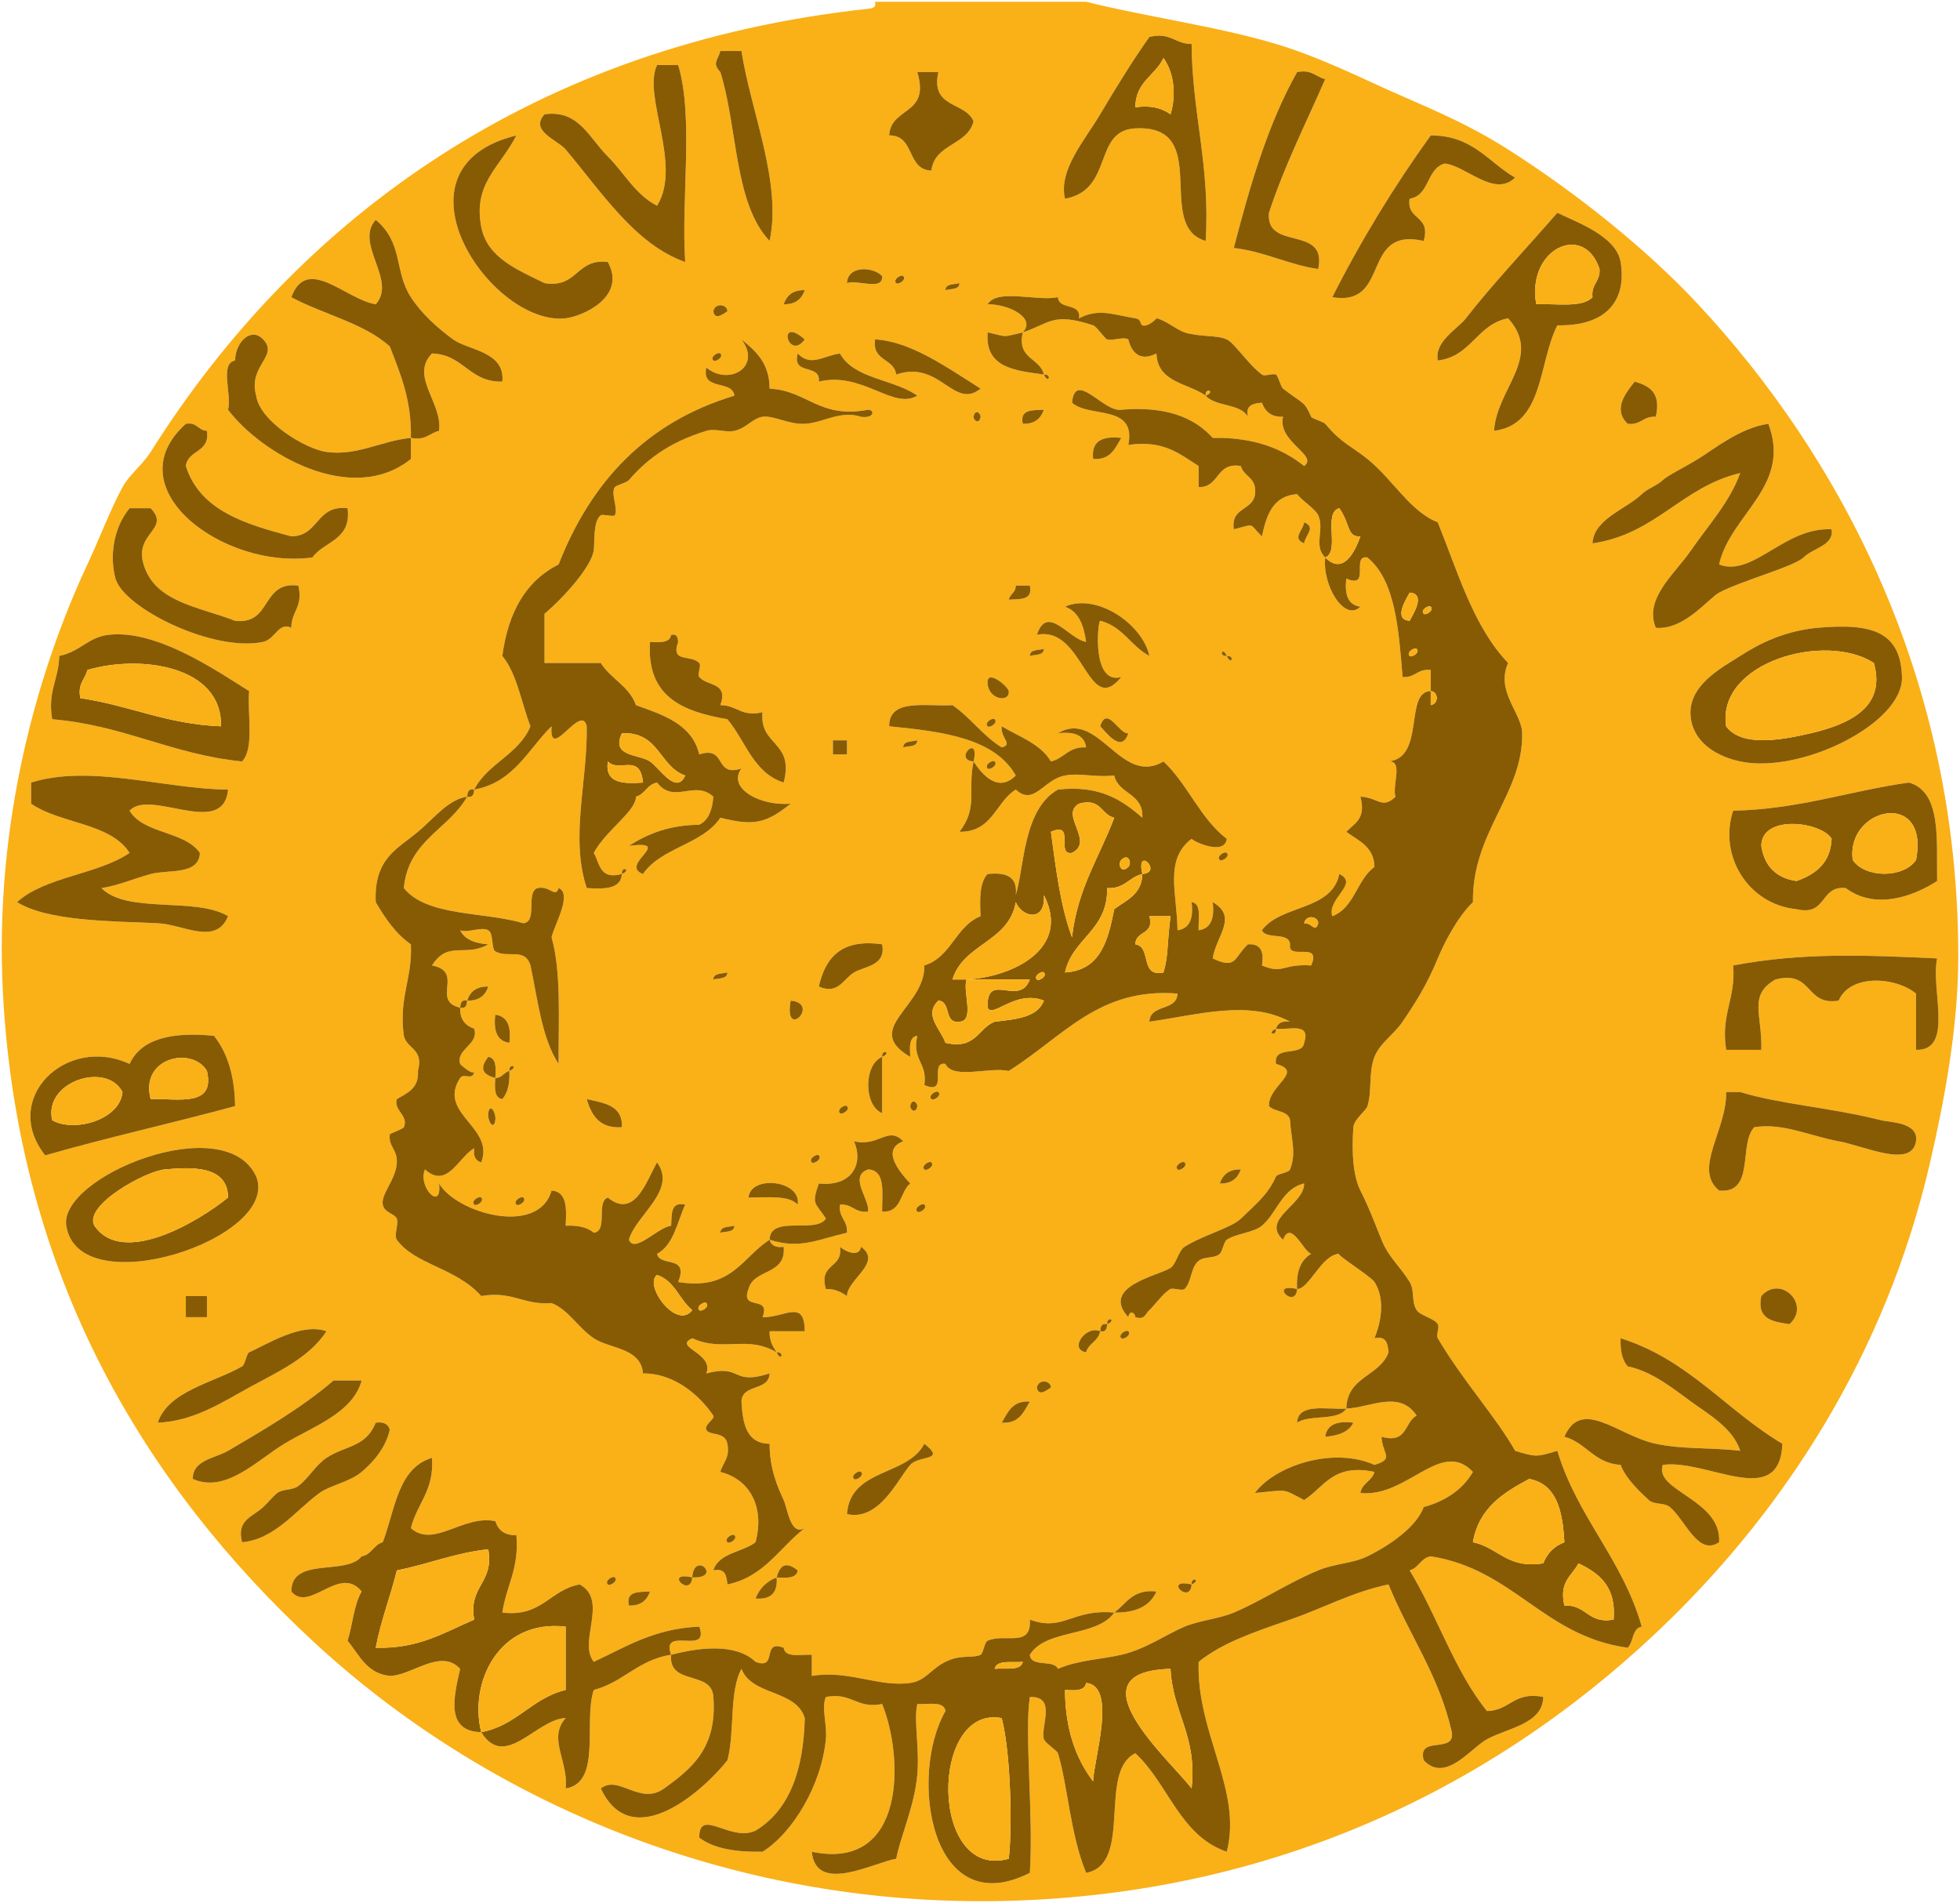 <?xml version="1.0" encoding="UTF-8" standalone="no"?>
<!-- Generator: Adobe Illustrator 12.0.0, SVG Export Plug-In . SVG Version: 6.00 Build 51448)  -->

<svg
   xmlns:dc="http://purl.org/dc/elements/1.1/"
   xmlns:cc="http://creativecommons.org/ns#"
   xmlns:rdf="http://www.w3.org/1999/02/22-rdf-syntax-ns#"
   xmlns:svg="http://www.w3.org/2000/svg"
   xmlns="http://www.w3.org/2000/svg"
   xmlns:sodipodi="http://sodipodi.sourceforge.net/DTD/sodipodi-0.dtd"
   xmlns:inkscape="http://www.inkscape.org/namespaces/inkscape"
   version="1.1"
   id="Layer_1"
   width="278.673"
   height="270.529"
   viewBox="0 0 278.673 270.529"
   overflow="visible"
   enable-background="new 0 0 278.673 270.529"
   xml:space="preserve"
   sodipodi:docname="Nobel_logo.svg"
   inkscape:version="0.92.2 (5c3e80d, 2017-08-06)"><defs
     id="defs1467" /><sodipodi:namedview
     pagecolor="#ffffff"
     bordercolor="#666666"
     borderopacity="1"
     objecttolerance="10"
     gridtolerance="10"
     guidetolerance="10"
     inkscape:pageopacity="0"
     inkscape:pageshadow="2"
     inkscape:window-width="1920"
     inkscape:window-height="1017"
     id="namedview1465"
     showgrid="false"
     inkscape:zoom="0.61685515"
     inkscape:cx="139.19321"
     inkscape:cy="113.40228"
     inkscape:window-x="-8"
     inkscape:window-y="-8"
     inkscape:window-maximized="1"
     inkscape:current-layer="Layer_1" /><g
     id="XMLID_12_"><g
       id="g1459"><path
         fill="#FAB017"
         d="M241.422,43.25c20.04,21.48,37.13,53.12,37,93c-0.03,9.919-1.96,20.12-4,29c-6.31,27.4-20.74,49.091-37,65    c-22.45,21.98-54.19,39.17-95,40c-38.93,0.79-73.65-14.38-98-37c-23.75-22.06-41.85-51.739-44-92c-1.31-24.52,5.08-46.21,12-61    c1.84-3.94,3.14-7.53,5-11c0.91-1.69,2.88-3.22,4-5c21.09-33.5,54.82-57.9,102-63c0.61-0.07,1.18-0.14,1-1c10,0,20,0,30,0    c8.09,2.05,18.75,3.52,27,6c6.45,1.94,12.62,5.09,17,7c6.5,2.84,10.84,4.72,16,8C224.202,27.47,234.152,35.45,241.422,43.25z     M275.422,125.25c-0.1-5.9,0.65-12.65-4-14c-8.49,1.18-15.54,3.79-25,4c-2.13,6.45,2.19,13.34,9,14c4.39,1.05,3.28-3.38,7-3    C266.492,129.29,271.712,127.63,275.422,125.25z M272.422,149.25c5.46,0.13,2.04-8.62,3-13c-10.23-0.47-19.18-0.86-29,1    c0.4,4.74-1.79,6.88-1,12c1.67,0,3.33,0,5,0c0.17-4.97-1.92-7.729,2-10c5.39-1.39,4.19,3.81,9,3c1.59-3.78,8.03-3.44,11-1    C272.422,143.92,272.422,146.58,272.422,149.25z M272.422,162.25c0.39-2.729-3.71-2.68-5-3c-7.27-1.83-14.19-2.229-20-4    c-0.67,0-1.33,0-2,0c0.13,5.391-4.76,10.95-1,14c5.17,0.5,2.72-6.609,5-9c4.07-0.649,7.81,1.221,12,2    C265.242,162.959,271.771,166.14,272.422,162.25z M247.422,108.25c8.55,1.82,23.18-5.36,23-12c-0.17-6.37-4.15-7.71-12-7    c-4.64,0.42-8.25,2.22-11,4c-2.55,1.65-7.77,4.27-7,9C241.002,105.81,244.362,107.6,247.422,108.25z M256.422,79.25    c1.49-1.43,4.31-1.66,4-4c-6.71-0.36-11.14,6.84-16,5c1.57-7.12,10.38-11.12,7-20c-4,0.56-7.7,3.59-10,5c-2.06,1.26-4.3,2.33-5,3    c-0.84,0.8-2.15,1.19-3,2c-2.28,2.19-6.83,3.52-7,7c9.02-1.31,12.65-8.02,21-10c-1.5,4.15-4.43,7.27-7,11    c-2.26,3.29-6.74,6.85-5,11c4.02,0.38,7.49-4.19,9-5C247.572,82.56,255.042,80.57,256.422,79.25z M254.422,188.25    c3.11-2.76-1.24-7.109-4-4C249.731,187.6,252.102,187.9,254.422,188.25z M236.422,208.25c6.36-0.859,16.6,6.471,17-3    c-7.96-4.71-13.35-11.979-23-15c-0.08,1.74,0.22,3.11,1,4c3.43,0.69,6.41,3.11,9,5c2.49,1.82,5.96,3.75,7,7    c-3.99-0.489-8.09-0.17-12-1c-5.4-1.149-10.54-6.649-13-1c3.14,0.86,4.22,3.78,8,4c0.75,2.061,3.12,4.181,4,5    c0.76,0.71,2.17,0.311,3,1c2.2,1.82,3.99,7.03,7,5C244.822,213.16,235.092,211.95,236.422,208.25z M235.422,59.25    c0.79-3.45-0.93-4.4-3-5c-1.21,1.55-3.2,3.9-1,6C233.312,60.47,233.632,59.12,235.422,59.25z M231.422,234.25    c0.86-0.81,0.59-2.739,2-3c-2.72-9.609-9.15-15.52-12-25c-2.93,0.9-3.07,0.9-6,0c-2.74-4.83-7.45-9.97-11-16    c-0.29-0.489,0.3-1.52,0-2c-0.53-0.859-2.45-1.18-3-2c-0.8-1.199-0.23-2.739-1-4c-1.42-2.319-2.96-3.43-4-6    c-1.12-2.77-1.75-4.51-3-7c-0.91-1.819-1.3-4.859-1-9c0.08-1.13,1.78-2.31,2-3c0.68-2.109,0.12-4.729,1-7    c0.75-1.939,2.79-3.21,4-5c2.03-3.02,3.45-5.26,5-9c0.86-2.08,2.76-5.84,5-8c-0.13-10.02,7.14-15.35,7-24    c-0.05-2.92-3.81-5.93-2-10c-4.9-5.1-7.13-12.87-10-20c-3.95-1.54-6.41-6.12-10-9c-2.35-1.89-3.69-2.23-6-5    c-0.25-0.3-1.88-0.73-2-1c-1.02-2.27-0.92-1.64-4-4c-0.33-0.25-0.71-1.87-1-2c-0.49-0.22-1.58,0.31-2,0c-2.03-1.53-3.86-4.45-5-5    c-1.33-0.64-3.99-0.33-6-1c-1.14-0.38-2.74-1.75-4-2c0.07,0.01-1.21,1.3-2,1c-0.35-0.13-0.09-0.85-1-1c-3.31-0.54-5.19-1.45-8,0    c0.31-2.31-2.89-1.11-3-3c-3.04,0.63-8.61-1.28-10,1c3.11,0.01,6.91,1.98,5,4c-3.08,0.7-1.92,0.7-5,0c-0.41,5.08,3.92,5.42,8,6    c0.62,1.45,1.21-0.1,0,0c-0.56-2.44-3.87-2.13-3-6c3.83-1.25,4.23-2.91,10-1c0.52,0.17,1.62,1.89,2,2c0.76,0.23,2.34-0.42,3,0    c0.04,0.03,0.63,3.72,4,2c0.15,4.18,4.48,4.18,7,6c1.39,1.61,4.94,1.06,6,3c-0.37-1.7,0.78-1.89,2-2c0.44,1.23,1.28,2.05,3,2    c-0.84,3.57,5.09,5.49,3,7c-3.14-2.52-7.23-4.11-13-4c-2.68-2.99-6.81-4.53-13-4c-2.49,0.41-6.57-5.71-7-1    c2.45,2.22,9.18,0.15,8,6c5.06-0.73,7.34,1.33,10,3c0,1,0,2,0,3c3.05,0.05,2.4-3.6,6-3c0.35,1.31,1.76,1.57,2,3    c0.54,3.54-3.54,2.46-3,6c3.21-0.83,2.07-0.85,4,1c0.64-3.02,1.56-5.77,5-6c0.82,1.05,2.54,2.04,3,3c0.94,1.98-0.73,4.37,1,6    c-0.46,3.85,2.69,9.24,5,7c-1.76-0.24-2.28-1.72-2-4c3.55,1.55,0.6-3.4,3-3c4.01,3.32,4.43,10.23,5,17c1.79,0.13,2.11-1.22,4-1    c0,1,0,2,0,3c-3.81,0.05-0.72,9.44-6,10c2.17-0.17,0.45,3.55,1,5c-1.9,1.87-2.51,0.11-5,0c0.85,3.19-0.87,3.8-2,5    c1.71,1.29,3.93,2.07,4,5c-2.52,1.81-2.84,5.82-6,7c-0.77-2.56,3.91-4.6,1-6c-1.06,5.27-8.34,4.33-11,8c0.61,1.39,3.85,0.15,4,2    c-0.4,2.4,4.55-0.56,3,3c-4.15-0.27-3.9,1.31-7,0c0.34-2.01-0.2-3.13-2-3c-2,1.88-1.58,3.63-5,2c0.49-3.22,3.65-5.91,0-8    c0.28,2.28-0.24,3.76-2,4c-0.08-1.58,0.48-3.81-1-4c0.28,2.28-0.24,3.76-2,4c-0.07-5.25-1.91-10.04,2-13c0.61,0.58,4.74,2.34,5,0    c-3.78-2.88-5.55-7.78-9-11c-6.08,3.64-9.24-7.53-15-4c2.28-0.28,3.76,0.24,4,2c-2.49-0.15-3.1,1.57-5,2c-1.49-2.51-4.49-3.51-7-5    c-0.21,1.71,1.71,2.59,0,3c-2.68-1.65-4.43-4.24-7-6c-3.78,0.22-9.02-1.02-9,3c7.59,0.75,14.99,1.68,18,7    c-2.55,2.56-4.85-0.22-6-2c0.96-4.15-3-0.2,0,0c-0.88,4.25,0.68,6.49-2,10c4.72,0.05,5.11-4.22,8-6c2.63,2.4,3.91-1.43,7-2    c2.18-0.4,4.08,0.29,7,0c0.62,2.71,4.18,2.49,4,6c-2.86-2.47-6-4.67-12-4c-4.97,2.76-4.79,11.15-6,15c0.3-2.64-1.38-3.28-4-3    c-1.15,1.18-1.13,3.53-1,6c-3.57,1.43-4.17,5.83-8,7c0.17,5.88-8.91,8.98-2,13c-0.09-1.42-0.17-2.83,1-3    c-0.8,3.471,1.49,3.841,1,7c3.55,1.551,0.6-3.399,3-3c1.06,2.271,6.29,0.38,9,1c7.82-4.92,12.81-11.89,24-11    c-0.1,2.57-3.9,1.43-4,4c6.84-0.97,14.14-3.17,20,0c-1.16-0.16-1.78,0.22-2,1c-1.45,0.61,0.1,1.21,0,0c1.77,0.23,5.01-1.01,4,2    c-0.27,2.061-4.43,0.24-4,3c4.08,1.11-1.14,3.051-1,6c0.81,0.86,2.74,0.591,3,2c0.17,2.891,0.92,4.62,0,7    c-0.18,0.48-1.83,0.62-2,1c-1.12,2.49-2.53,3.63-5,6c-1.39,1.33-5.44,2.36-8,4c-0.86,0.551-1.18,2.45-2,3    c-1.65,1.101-10.04,2.62-6,7c0.19-1.14,1-0.56,1,0c1.4,0.48,1.48-0.609,2-1c0.37-0.279,2.12-2.609,3-3c0.41-0.189,1.69,0.311,2,0    c1.04-1.05,0.84-3.06,2-4c0.85-0.689,2.23-0.29,3-1c0.4-0.37,0.58-1.71,1-2c1.28-0.88,3.83-1.02,5-2c2.1-1.76,2.88-5.31,6-6    c0.02,3.07-6.22,5.03-3,8c1.13-2.93,2.87,1.65,4,2c-1.48,0.851-2.15,2.521-2,5c-4.15-0.96-0.2,2.99,0,0c1.7,0.051,3.49-4.93,6-5    c-0.61,0.021,4.48,3.2,5,4c1.05,1.62,1.47,4.341,0,8c1.7-0.37,1.89,0.78,2,2c-1.24,3.431-5.91,3.42-6,8c-2.83,0.17-6.86-0.859-7,2    c1.79-1.21,5.82-0.18,7-2c3.46-0.149,7.55-2.699,10,1c-1.77,0.891-1.27,4.061-5,3c0.12,2.5,1.91,3.13-1,4    c-5.95-2.659-14.25,0.2-17,4c4.87-0.46,3.76-0.67,7,1c2.85-1.81,4.09-5.25,10-4c-0.35,1.311-1.76,1.57-2,3    c6.67,0.69,11.47-7.8,16-3c-1.48,2.521-3.87,4.13-7,5c-1.01,2.75-4.65,5.351-8,7c-2.1,1.03-4.57,1-7,2c-4.16,1.71-8.09,4.351-12,6    c-2.19,0.92-4.79,1.08-7,2c-2.61,1.091-5.51,3.2-9,4c-2.99,0.681-6.19,0.761-9,2c-0.61-1.39-3.85-0.149-4-2    c2.28-3.72,9.53-2.47,12-6c3.05,0.051,5.09-0.909,6-3c-3.38-0.38-4.27,1.73-6,3c-6.01-0.56-7.2,2.771-12,1    c0.27,4.091-3.59,1.891-6,3c-0.46,0.21-0.63,1.83-1,2c-1.23,0.551-2.81-0.1-5,1c-2.14,1.07-2.8,2.69-5,3    c-4.55,0.641-8.68-1.87-14-1c0-1,0-2,0-3c-1.58-0.08-3.81,0.48-4-1c-3.24-1.239-0.76,3.23-4,2c-2.79-2.659-7.9-2.069-12-1    c-1.55-4.22,5.55,0.221,4-4c-6.41,0.261-10.44,2.891-15,5c-2.29-2.85,2.15-8.71-2-11c-4.25,0.75-5.33,4.67-11,4    c0.55-3.79,2.42-6.25,2-11c-1.71,0.04-2.59-0.739-3-2c-4.65-0.939-8.72,3.891-12,1c0.84-3.489,3.34-5.319,3-10    c-4.88,1.45-5.25,7.42-7,12c-1.31,0.351-1.57,1.761-3,2c-2.2,2.801-10.01-0.01-10,5c2.56,3.11,6.86-3.89,10,0    c-1.11,1.891-1.28,4.721-2,7c1.66,2,2.69,4.65,6,5c3.06,0,7.25-4.01,10-1c-0.86,3.851-2.18,8.9,3,9c3.37,5.49,7.9-1.92,12-2    c-2.59,2.88,0.45,6.2,0,10c5.19-0.81,2.49-9.51,4-14c4.23-1.109,6.35-4.319,11-5c-0.43,4.431,5.83,2.17,6,6    c0.58,7.25-3.12,10.221-7,13c-3.43,2.5-6.46-2.01-9,0c4.51,9.62,14.94-0.08,18-4c1.07-3.93,0.22-9.779,2-13    c1.47,3.86,7.76,2.91,9,7c-0.18,7.49-2.22,13.11-7,16c-3.55,1.681-8.06-3.39-8,1c2.09,1.58,5.26,2.07,9,2    c4.3-2.689,8.37-9.479,9-16c0.2-2.09-0.67-4.5,0-6c3.71-0.71,4.29,1.71,8,1c3.13,7.721,3.34,23.79-10,21c0.59,6.13,8.9,1.48,12,1    c0.59-3.14,2.62-7.51,3-12c0.33-3.81-0.54-7.729,0-10c1.58,0.08,3.81-0.479,4,1c-5.25,9.11-2.19,30.2,12,23    c0.54-8.22-0.79-19.859,0-25c3.91-0.14,1.46,4.25,2,6c0.16,0.53,1.89,1.62,2,2c1.42,4.7,1.72,11.44,4,17    c6.75-1.25,1.61-14.39,7-17c4.69,4.311,6.29,11.71,13,14c2.26-8.739-4.34-16.88-4-27c3.36-2.67,7.4-4.069,13-6    c4.79-1.649,8.82-3.93,14-5c2.88,7.12,7.16,12.841,9,21c0.49,3.16-4.96,0.37-4,4c3.1,3.28,6.67-1.72,9-3c2.93-1.6,7.93-2.159,8-6    c-4.18-0.84-4.72,1.94-8,2c-4.63-5.699-7.08-13.59-11-20c1.31-0.35,1.57-1.76,3-2C215.231,223.11,219.422,232.58,231.422,234.25z     M221.422,46.25c7.14,0.14,9.87-3.67,9-9c-0.61-3.74-6.46-5.73-9-7c-4.51,5.18-9.34,10.28-13,15c-1.18,1.52-4.5,3.27-4,6    c4.78-0.55,5.53-5.14,10-6c4.97,5.5-1.63,9.98-2,16C219.542,60.37,218.712,51.54,221.422,46.25z M205.422,23.25    c3.05,0.33,7.04,4.89,10,2c-3.82-2.18-6-6-12-6c-5.17,7.17-9.85,14.81-14,23c8.41,1.41,3.96-10.04,13-8c1.07-3.74-2.48-2.85-2-6    C203.312,27.8,202.782,23.95,205.422,23.25z M192.422,202.25c-2.28-0.279-3.76,0.24-4,2    C190.282,204.11,191.762,203.59,192.422,202.25z M187.422,38.25c1.35-6.35-7.52-2.48-7-8c2.23-6.77,5.26-12.74,8-19    c-1.35-0.31-1.91-1.42-4-1c-4.09,7.24-6.67,15.99-9,25C179.892,35.78,183.072,37.6,187.422,38.25z M185.422,77.25    c0.14-1.18,1.78-2.27,0-3C185.282,75.43,183.642,76.52,185.422,77.25z M176.422,166.25c-1.72-0.05-2.56,0.771-3,2    C175.142,168.3,175.981,167.48,176.422,166.25z M174.422,93.25C175.042,94.7,175.632,93.15,174.422,93.25    C173.802,91.8,173.212,93.35,174.422,93.25z M173.422,122.25c0.28,0.28,1.52-0.48,1-1    C174.142,120.97,172.902,121.73,173.422,122.25z M171.422,34.25c0.67-10.67-1.93-18.07-2-28c-2.36,0.02-2.94-1.72-6-1    c-2.28,3.21-4.62,6.99-7,11c-2.24,3.78-5.96,7.93-5,12c6.98-1.25,3.91-9.69,10-10C172.492,17.69,164.052,32.14,171.422,34.25z     M169.422,225.25C170.872,224.629,169.322,224.04,169.422,225.25C165.271,224.29,169.222,228.24,169.422,225.25z M167.422,166.25    c0.28,0.28,1.52-0.479,1-1C168.142,164.97,166.902,165.73,167.422,166.25z M159.422,190.25c0.28,0.28,1.52-0.479,1-1    C160.142,188.97,158.902,189.73,159.422,190.25z M156.422,88.25c3.21,0.79,4.37,3.63,7,5c-1.02-4.67-7.65-8.99-12-7    c1.97,0.69,2.67,2.67,3,5c-2.51-0.42-5.51-5.46-7-1c6.67-1.39,7.22,11.93,12,6C155.182,97.43,156.072,88.35,156.422,88.25z     M160.422,104.25c-1.33,0.15-3.02-4.07-4-1C157.052,103.8,159.441,107.31,160.422,104.25z M159.422,62.25c-2.62-0.28-4.3,0.36-4,3    C157.922,65.42,158.552,63.71,159.422,62.25z M157.422,188.25C158.872,187.629,157.322,187.04,157.422,188.25    c-0.85-0.18-0.94,0.391-1,1c-2.06-0.88-4.49,2.591-2,3c0.35-1.31,1.76-1.569,2-3C157.271,189.43,157.362,188.86,157.422,188.25z     M149.422,197.25c-0.01-1.01-1.75-1.26-2,0C147.632,198.459,148.532,197.86,149.422,197.25z M146.422,93.25    c0.78-0.22,1.97-0.03,2-1C147.642,92.47,146.452,92.28,146.422,93.25z M143.422,85.25c1.57-0.1,3.47,0.13,3-2c-0.67,0-1.33,0-2,0    C144.422,84.25,143.612,84.44,143.422,85.25z M146.422,199.25c-2.5-0.17-3.13,1.54-4,3    C144.922,202.419,145.552,200.709,146.422,199.25z M145.422,60.25c1.72,0.05,2.56-0.77,3-2    C146.852,58.34,144.952,58.12,145.422,60.25z M140.422,97.25c0.25,2.29,3.18,2.64,3,1C143.352,97.61,140.162,94.89,140.422,97.25z     M140.422,103.25c0.28,0.28,1.52-0.48,1-1C141.142,101.97,139.902,102.73,140.422,103.25z M140.422,109.25    c0.28,0.28,1.52-0.48,1-1C141.142,107.97,139.902,108.73,140.422,109.25z M138.422,59.25c0,0.55,0.81,1.13,1,0    C139.422,58.69,138.612,58.11,138.422,59.25z M127.422,53.25c6.2-2.16,8.18,5.1,12,2c-4.89-3.1-10.01-6.73-15-7    C123.952,51.39,127.112,50.89,127.422,53.25z M134.422,41.25c0.78-0.22,1.97-0.03,2-1C135.642,40.47,134.452,40.28,134.422,41.25z     M132.422,24.25c0.48-3.86,5.12-3.54,6-7c-1.17-2.83-6.18-1.82-5-7c-1,0-2,0-3,0c1.88,6.21-3.78,4.88-4,9    C130.132,19.2,128.862,24.15,132.422,24.25z M132.422,156.25c0.28,0.28,1.52-0.479,1-1    C133.142,154.97,131.902,155.73,132.422,156.25z M131.422,166.25c0.28,0.28,1.52-0.479,1-1    C132.142,164.97,130.902,165.73,131.422,166.25z M129.422,208.25c1.23-1.409,5.21-0.5,2-3c-2.37,4.63-10.54,3.46-11,10    C125.022,216.28,127.612,210.32,129.422,208.25z M130.422,172.25c0.28,0.28,1.52-0.479,1-1    C131.142,170.97,129.902,171.73,130.422,172.25z M129.422,157.25c0,0.561,0.81,1.13,1,0    C130.422,156.69,129.612,156.11,129.422,157.25z M128.422,106.25c0.78-0.22,1.97-0.03,2-1    C129.642,105.47,128.452,105.28,128.422,106.25z M116.422,54.25c6.18-1.49,10.55,4.07,14,2c-3.3-2.36-8.99-2.34-11-6    c-2.34,0.31-4.13,1.96-6,0C112.542,53.46,116.722,51.62,116.422,54.25z M127.422,40.25c0.28,0.28,1.52-0.48,1-1    C128.142,38.97,126.902,39.73,127.422,40.25z M128.422,162.25c-2.16-2.26-3.41,0.83-7,0c1.36,3.03-0.13,6.5-5,6    c-1.11,3.141-0.47,2.641,1,5c-1.46,2.2-7.92-0.59-8,3c-3.89,2.44-5.38,7.28-13,6c1.58-3.909-2.6-2.069-3-4    c2.38-1.29,2.85-4.479,4-7c-2.13-0.47-1.9,1.431-2,3c-1.88,0.21-5.2,4.011-6,2c0.91-3.46,6.92-7.029,4-11    c-1.44,2.42-3.11,8.16-7,5c-1.73,0.61,0.08,4.74-2,5c-0.89-0.779-2.26-1.08-4-1c0.15-2.479,0.19-4.85-2-5    c-1.85,6.54-13.48,3.24-16-1c0.48,4.08-3.07,0.53-2-2c3.18,2.88,4.81-1.84,7-3c-0.16,1.16,0.22,1.78,1,2c1.96-5.05-6.3-6.909-3-12    c0.51-0.79,1.89,0.511,2-1c-0.06,0.79-1.98-0.92-2-1c-0.62-2.14,2.71-2.729,2-5c-1.23-0.439-2.05-1.28-2-3    c0.85,0.18,0.94-0.39,1-1c1.71,0.04,2.59-0.74,3-2c-1.71-0.04-2.59,0.74-3,2c-0.85-0.18-0.94,0.39-1,1c-4.19-0.94,0.66-5.11-4-6    c2.29-3.62,4.75-1.11,8-3c-1.86-0.14-3.34-0.66-4-2c1.1,0.43,2.97-0.56,4,0c0.78,0.42,0.42,2.67,1,3c1.79,1.03,4.21-0.6,5,2    c1.05,4.95,1.62,10.379,4,14c-0.03-6.31,0.4-13.06-1-18c0.37-1.73,3.02-6.18,1-7c-0.44,1.48-1.28-0.39-3,0    c-1.73,0.61,0.08,4.74-2,5c-5.65-1.68-13.75-0.92-17-5c0.59-6.74,6.35-8.32,9-13c0.85,0.18,0.94-0.39,1-1c5.65-1.02,7.63-5.7,11-9    c-0.4,5.3,4.26-3.44,5,0c0.13,7.96-2.39,15.75,0,23c2.48,0.15,4.85,0.19,5-2c1.45-0.62-0.1-1.21,0,0c-3.21,0.87-3.13-1.54-4-3    c1.75-3.24,6-5.91,6-8c1.31-0.35,1.57-1.76,3-2c2.41,3.13,5.31-0.44,8,2c-0.14,1.86-0.66,3.34-2,4c-4.29,0.04-7.36,1.3-10,3    c6.63-0.85-1.53,2.71,2,4c2.56-3.77,8.47-4.19,11-8c4.84,1.23,6.55,0.75,10-2c-4.26,0.4-9.09-2.18-7-5c-3.96,1.29-2.04-3.29-6-2    c-1.03-4.31-5.07-5.59-9-7c-0.95-2.71-3.6-3.74-5-6c-2.67,0-5.33,0-8,0c0-2.33,0-4.67,0-7c2.77-2.33,6.63-6.65,7-9    c0.15-0.96-0.14-4.19,1-5c0.26-0.19,1.87,0.26,2,0c0.5-0.98-0.64-3.13,0-4c0.2-0.27,1.68-0.63,2-1c2.33-2.68,5.39-5.27,11-7    c1.21-0.38,2.75,0.27,4,0c1.71-0.38,2.57-1.79,4-2c1.55-0.22,3.7,1.11,6,1c2.58-0.12,5.03-1.97,8-1c1.79,0.28,2.05-0.95,1-1    c-6.98,1.32-8.6-2.73-14-3c-0.01-3.66-1.98-5.36-4-7c2.96,3.9-1.79,6.67-5,4c-0.74,3.41,3.69,1.65,4,4    c-12.56,3.77-20.41,12.26-25,24c-4.67,2.33-7.18,6.82-8,13c2.1,2.56,2.69,6.64,4,10c-1.65,4.01-6.08,5.25-8,9    c-0.85-0.18-0.94,0.39-1,1c-2.7,0.41-4.62,3-7,5c-2.85,2.4-6.29,3.76-6,10c1.35,2.32,2.84,4.49,5,6c0.23,4.9-1.76,7.57-1,13    c0.43,1.91,2.86,1.811,2,5c0.17,2.5-1.54,3.13-3,4c-0.5,1.63,1.72,2.32,1,4c-0.09,0.221-1.99,0.92-2,1c-0.23,1.74,1.08,2.141,1,4    c-0.1,2.44-2.29,4.49-2,6c0.23,1.19,1.72,1.29,2,2c0.29,0.73-0.45,2.38,0,3c2.58,3.57,8.4,3.94,12,8c4.45-0.779,6,1.33,10,1    c2.37,0.9,3.8,3.54,6,5c2.28,1.521,6.7,1.33,7,5c4.54-0.04,8.14,3.23,10,6c0.29,0.44-1.31,1.261-1,2c0.38,0.9,2.67,0.19,3,2    c0.38,2.101-0.65,2.641-1,4c4.64,1.2,6.22,5.54,5,10c-1.88,1.45-5.2,1.471-6,4c1.7-0.37,1.89,0.78,2,2c5.25-1.09,7.41-5.25,11-8    c-2.06,1.141-2.43-2.77-3-4c-0.77-1.68-2.01-4.359-2-8c-3.3-0.04-3.82-2.84-4-6c0.1-2.569,3.9-1.43,4-4c-5.53,1.771-3.85-1.38-9,0    c1.15-2.93-4.8-3.71-2-5c4.49,2.04,7.68-0.52,12,2c0.61,1.45,1.21-0.1,0,0c-0.53-0.81-1.04-1.62-1-3c1.67,0,3.33,0,5,0    c-0.04-4.67-2.84-1.909-6-2c1.24-3.239-3.24-0.77-2-4c0.74-2.92,5.4-1.939,5-6c-1.16,0.16-1.78-0.22-2-1c4.35,1.37,6.71-0.01,11-1    c0.13-1.79-1.22-2.109-1-4c1.79-0.13,2.11,1.221,4,1c0.28-1.75-2.82-4.989,0-6c2.55,0.11,1.98,3.351,2,6c2.82,0.15,2.51-2.83,4-4    C127.722,166.44,125.312,163.4,128.422,162.25z M125.422,150.25C126.872,149.629,125.322,149.04,125.422,150.25    c-2.64,1.08-2.64,6.92,0,8C125.422,155.58,125.422,152.919,125.422,150.25z M121.422,138.25c1.49-0.89,4.59-0.93,4-4    c-5.83-0.84-8.08,1.92-9,6C119.172,141.46,119.912,139.15,121.422,138.25z M120.422,40.25c1.45-0.55,5.17,1.17,5-1    C124.152,37.89,120.522,37.71,120.422,40.25z M120.422,184.25c0.03-2.38,5.12-4.77,2-7c-0.26,1.561-2.19,0.69-3,0    c0.48,3.15-3.07,2.261-2,6C118.802,183.209,119.622,183.72,120.422,184.25z M121.422,210.25c0.28,0.28,1.52-0.479,1-1    C122.142,208.97,120.902,209.73,121.422,210.25z M119.422,158.25c0.28,0.28,1.52-0.479,1-1    C120.142,156.97,118.902,157.73,119.422,158.25z M120.422,107.25c0-0.67,0-1.33,0-2c-0.67,0-1.33,0-2,0c0,0.67,0,1.33,0,2    C119.092,107.25,119.752,107.25,120.422,107.25z M115.422,165.25c0.28,0.28,1.52-0.479,1-1    C116.142,163.97,114.902,164.73,115.422,165.25z M114.422,41.25c-1.72-0.05-2.56,0.77-3,2    C113.142,43.3,113.982,42.48,114.422,41.25z M113.422,171.25c0.55-3.479-6.71-4.27-7-1    C109.082,170.26,112.132,169.87,113.422,171.25z M114.422,48.25C110.382,44.73,112.062,51.47,114.422,48.25L114.422,48.25z     M112.422,142.25C111.372,148.05,116.752,142.67,112.422,142.25L112.422,142.25z M113.422,223.25c-1.44-1.12-2.44-1.08-3,1    c-1.44,0.561-2.44,1.561-3,3c2.18,0.181,3.18-0.819,3-3C111.842,224.34,113.252,224.41,113.422,223.25z M111.422,111.25    c1.58-5.92-3.51-5.16-3-10c-3.06,0.72-3.64-1.02-6-1c1.17-3.29-1.82-2.65-3-4c-0.32-0.37,0.34-1.66,0-2c-1.27-1.27-4.1,0.06-3-3    c-0.06-0.61-0.15-1.18-1-1c-0.17,1.16-1.58,1.09-3,1c-0.54,7.87,4.74,9.92,11,11C106.012,105.33,107.112,109.89,111.422,111.25z     M109.422,34.25c1.79-8.27-2.71-18.52-4-27c-1,0-2,0-3,0c-0.39,1.43-1.2,1.69,0,3C104.892,18.12,104.372,28.97,109.422,34.25z     M103.422,219.25c0.28,0.28,1.52-0.479,1-1C104.142,217.97,102.902,218.73,103.422,219.25z M102.422,175.25    c0.78-0.22,1.97-0.029,2-1C103.642,174.47,102.452,174.28,102.422,175.25z M101.422,139.25c0.78-0.22,1.97-0.03,2-1    C102.642,138.47,101.452,138.28,101.422,139.25z M103.422,44.25c-0.01-1.01-1.75-1.26-2,0    C101.632,45.46,102.532,44.86,103.422,44.25z M101.422,51.25c0.28,0.28,1.52-0.48,1-1C102.142,49.97,100.902,50.73,101.422,51.25z     M98.422,224.25C102.832,224.44,98.702,220.31,98.422,224.25C94.272,223.29,98.222,227.24,98.422,224.25z M97.422,37.25    c-0.6-9.07,1.24-20.57-1-28c-1,0-2,0-3,0c-2.12,4.41,3.62,14.16,0,20c-3.1-1.59-4.66-4.67-7-7c-2.67-2.66-4.15-6.69-9-6    c-2.17,2.37,1.84,3.64,3,5C85.442,27.17,90.262,34.74,97.422,37.25z M89.422,228.25c1.72,0.051,2.56-0.77,3-2    C90.852,226.35,88.952,226.12,89.422,228.25z M88.422,160.25c0.14-3.14-2.56-3.439-5-4C84.102,158.57,85.222,160.45,88.422,160.25    z M86.422,225.25c0.28,0.28,1.52-0.479,1-1C87.142,223.97,85.902,224.73,86.422,225.25z M80.422,45.25c2.33-0.26,8.74-3,6-8    c-4.56-0.56-4.23,3.77-9,3c-3.78-1.88-8.16-3.57-9-8c-1.18-6.18,2.64-8.4,5-13C54.492,23.87,69.862,46.44,80.422,45.25z     M73.422,171.25c0.28,0.28,1.52-0.479,1-1C74.142,169.97,72.902,170.73,73.422,171.25z M72.422,152.25    C73.872,151.629,72.322,151.04,72.422,152.25c-0.81,0.19-1,1-2,1c0.09-1.42,0.17-2.83-1-3c-1.12,1.44-1.08,2.44,1,3    c-0.09,1.42-0.17,2.83,1,3C72.202,155.36,72.502,153.99,72.422,152.25z M72.422,148.25c0.28-2.279-0.24-3.76-2-4    C70.142,146.53,70.662,148.01,72.422,148.25z M71.422,54.25c0.43-4.32-4.9-4.45-7-6c-2.25-1.65-4.44-3.6-6-6    c-2.42-3.72-1.04-7.69-5-11c-3.08,3.4,3.08,8.6,0,12c-4.27-0.66-9.76-7.05-12-1c4.55,2.45,10.32,3.68,14,7    c1.48,3.86,3.11,7.56,3,13c-4.21,0.41-7.63,2.59-12,2c-2.95-0.4-9.47-4.3-10-8c-1.19-4.32,3.28-5.61,1-8c-1.71-1.81-3.93,0.31-4,3    c-2.24,0.43-0.41,4.93-1,7c4.66,6.18,17.54,13.8,26,7c0-1,0-2,0-3c2.09,0.42,2.65-0.69,4-1c0.56-3.95-4.19-7.74-1-11    C65.952,50.39,66.652,54.35,71.422,54.25z M70.422,159.25c0.15-1.05-0.77-2.58-1-1C69.272,159.3,70.192,160.83,70.422,159.25z     M67.422,171.25c0.28,0.28,1.52-0.479,1-1C68.142,169.97,66.902,170.73,67.422,171.25z M55.422,203.25c-0.22-0.779-0.84-1.159-2-1    c-1.41,3.53-4.26,3.2-7,5c-1.49,0.98-2.64,2.99-4,4c-0.88,0.65-2.22,0.4-3,1c-0.56,0.431-1.41,1.46-2,2c-1.58,1.45-3.83,1.83-3,5    c4.65-0.409,7.7-4.609,11-7c1.52-1.1,4.34-1.59,6-3C53.272,207.69,54.902,205.629,55.422,203.25z M51.422,196.25    c-1.33,0-2.67,0-4,0c-4.43,3.86-10.55,7.391-15,10c-1.77,1.04-5.09,1.311-5,4c4.66,2.101,9.14-2.659,13-5    C44.422,202.83,50.182,200.89,51.422,196.25z M44.422,79.25c1.66-2.34,5.58-2.42,5-7c-4.52-0.52-4.03,3.97-8,4    c-6.59-1.75-12.99-3.67-15-10c0.31-2.36,3.47-1.86,3-5c-1.28-0.06-1.38-1.28-3-1C16.182,69.45,31.822,81,44.422,79.25z     M46.422,189.25c-3.6-1.25-8.35,1.811-11,3c-0.35,0.16-0.58,1.761-1,2c-4.15,2.36-10.46,3.471-12,8c5.12-0.189,9.25-2.949,13-5    C39.412,195.07,43.952,193.05,46.422,189.25z M41.422,89.25c-0.02-2.36,1.72-2.94,1-6c-5.35-0.68-3.71,5.62-9,5    c-5.03-1.97-11.4-2.6-13-8c-1.39-4.51,3.89-4.99,1-8c-1,0-2,0-3,0c-2.43,2.96-2.81,7.1-2,10c1.17,4.2,13.94,10.52,21,9    C39.132,90.88,39.632,88.36,41.422,89.25z M9.422,174.25c1.75,11.32,30.56,1.801,27-7C31.972,157.62,8.352,167.28,9.422,174.25z     M34.422,108.25c1.77-1.89,0.73-6.61,1-10c-4.57-2.86-13.16-8.81-20-8c-2.92,0.34-3.96,2.37-7,3c-0.04,3.29-1.69,4.98-1,9    C17.582,103.09,24.412,107.26,34.422,108.25z M33.422,157.25c-0.05-4.29-1.08-7.59-3-10c-5.9-0.569-10.31,0.351-12,4    c-9-4.18-18.39,4.931-12,13C15.222,161.72,24.512,159.669,33.422,157.25z M22.422,131.25c3.62,0.16,8.3,3.23,10-1    c-4.54-2.79-14.38-0.28-18-4c2.2-0.31,4.56-1.32,7-2c2.42-0.67,6.87,0.24,7-3c-2.19-3.15-8.01-2.66-10-6    c2.91-3.21,13.36,4.01,14-3c-9.06-0.07-19.52-3.65-28-1c0,1,0,2,0,3c4.12,2.88,11.29,2.71,14,7c-4.56,3.11-11.99,3.35-16,7    C6.832,130.97,15.612,130.94,22.422,131.25z M29.422,187.25c0-1,0-2,0-3c-1,0-2,0-3,0c0,1,0,2,0,3    C27.422,187.25,28.422,187.25,29.422,187.25z"
         id="path1159" /><path
         fill="#FFFFFF"
         d="M271.422,111.25c4.65,1.35,3.9,8.1,4,14c-3.71,2.38-8.93,4.04-13,1c-3.72-0.38-2.61,4.05-7,3    c-6.81-0.66-11.13-7.55-9-14C255.882,115.04,262.932,112.43,271.422,111.25z M272.422,122.25c1.97-10.15-10-7.47-9,0    C265.182,124.87,270.662,124.87,272.422,122.25z M255.422,125.25c2.7-0.97,4.83-2.51,5-6c-1.45-2.44-9.95-3.53-10,1    C250.862,123.14,252.532,124.81,255.422,125.25z"
         id="path1161"
         style="fill:#865b03;fill-opacity:1" /><path
         fill="#FFFFFF"
         d="M275.422,136.25c-0.96,4.38,2.46,13.129-3,13c0-2.67,0-5.33,0-8c-2.97-2.44-9.41-2.78-11,1    c-4.81,0.81-3.61-4.39-9-3c-3.92,2.27-1.83,5.03-2,10c-1.67,0-3.33,0-5,0c-0.79-5.12,1.4-7.26,1-12    C256.242,135.39,265.191,135.78,275.422,136.25z"
         id="path1163"
         style="fill:#865b03;fill-opacity:1" /><path
         fill="#FAB017"
         d="M263.422,122.25c-1-7.47,10.97-10.15,9,0C270.662,124.87,265.182,124.87,263.422,122.25z"
         id="path1165" /><path
         fill="#FFFFFF"
         d="M267.422,159.25c1.29,0.32,5.39,0.271,5,3c-0.65,3.891-7.18,0.71-11,0c-4.19-0.779-7.93-2.649-12-2    c-2.28,2.391,0.17,9.5-5,9c-3.76-3.05,1.13-8.609,1-14c0.67,0,1.33,0,2,0C253.231,157.02,260.152,157.419,267.422,159.25z"
         id="path1167"
         style="fill:#865b03;fill-opacity:1" /><path
         fill="#FFFFFF"
         d="M270.422,96.25c0.18,6.64-14.45,13.82-23,12c-3.06-0.65-6.42-2.44-7-6c-0.77-4.73,4.45-7.35,7-9    c2.75-1.78,6.36-3.58,11-4C266.271,88.54,270.252,89.88,270.422,96.25z M257.422,104.25c5.78-1.35,10.75-3.84,9-10    c-6.88-4.46-22.37-0.12-21,9C247.552,106.15,252.941,105.3,257.422,104.25z"
         id="path1169"
         style="fill:#865b03;fill-opacity:1" /><path
         fill="#FAB017"
         d="M266.422,94.25c1.75,6.16-3.22,8.65-9,10c-4.48,1.05-9.87,1.9-12-1    C244.052,94.13,259.542,89.79,266.422,94.25z"
         id="path1171" /><path
         fill="#FFFFFF"
         d="M260.422,75.25c0.31,2.34-2.51,2.57-4,4c-1.38,1.32-8.85,3.31-12,5c-1.51,0.81-4.98,5.38-9,5    c-1.74-4.15,2.74-7.71,5-11c2.57-3.73,5.5-6.85,7-11c-8.35,1.98-11.98,8.69-21,10c0.17-3.48,4.72-4.81,7-7c0.85-0.81,2.16-1.2,3-2    c0.7-0.67,2.94-1.74,5-3c2.3-1.41,6-4.44,10-5c3.38,8.88-5.43,12.88-7,20C249.282,82.09,253.712,74.89,260.422,75.25z"
         id="path1173"
         style="fill:#865b03;fill-opacity:1" /><path
         fill="#FAB017"
         d="M260.422,119.25c-0.17,3.49-2.3,5.03-5,6c-2.89-0.44-4.56-2.11-5-5    C250.472,115.72,258.972,116.81,260.422,119.25z"
         id="path1175" /><path
         fill="#FFFFFF"
         d="M250.422,184.25c2.76-3.109,7.11,1.24,4,4C252.102,187.9,249.731,187.6,250.422,184.25z"
         id="path1177"
         style="fill:#865b03;fill-opacity:1" /><path
         fill="#FFFFFF"
         d="M253.422,205.25c-0.4,9.471-10.64,2.141-17,3c-1.33,3.7,8.4,4.91,8,11c-3.01,2.03-4.8-3.18-7-5    c-0.83-0.689-2.24-0.29-3-1c-0.88-0.819-3.25-2.939-4-5c-3.78-0.22-4.86-3.14-8-4c2.46-5.649,7.6-0.149,13,1    c3.91,0.83,8.01,0.511,12,1c-1.04-3.25-4.51-5.18-7-7c-2.59-1.89-5.57-4.31-9-5c-0.78-0.89-1.08-2.26-1-4    C240.072,193.27,245.462,200.54,253.422,205.25z"
         id="path1179"
         style="fill:#865b03;fill-opacity:1" /><path
         fill="#FFFFFF"
         d="M232.422,54.25c2.07,0.6,3.79,1.55,3,5c-1.79-0.13-2.11,1.22-4,1    C229.222,58.15,231.212,55.8,232.422,54.25z"
         id="path1181"
         style="fill:#865b03;fill-opacity:1" /><path
         fill="#FFFFFF"
         d="M233.422,231.25c-1.41,0.261-1.14,2.19-2,3c-12-1.67-16.19-11.14-28-13c-1.43,0.24-1.69,1.65-3,2    c3.92,6.41,6.37,14.301,11,20c3.28-0.06,3.82-2.84,8-2c-0.07,3.841-5.07,4.4-8,6c-2.33,1.28-5.9,6.28-9,3    c-0.96-3.63,4.49-0.84,4-4c-1.84-8.159-6.12-13.88-9-21c-5.18,1.07-9.21,3.351-14,5c-5.6,1.931-9.64,3.33-13,6    c-0.34,10.12,6.26,18.261,4,27c-6.71-2.29-8.31-9.689-13-14c-5.39,2.61-0.25,15.75-7,17c-2.28-5.56-2.58-12.3-4-17    c-0.11-0.38-1.84-1.47-2-2c-0.54-1.75,1.91-6.14-2-6c-0.79,5.141,0.54,16.78,0,25c-14.19,7.2-17.25-13.89-12-23    c-0.19-1.479-2.42-0.92-4-1c-0.54,2.271,0.33,6.19,0,10c-0.38,4.49-2.41,8.86-3,12c-3.1,0.48-11.41,5.13-12-1    c13.34,2.79,13.13-13.279,10-21c-3.71,0.71-4.29-1.71-8-1c-0.67,1.5,0.2,3.91,0,6c-0.63,6.521-4.7,13.311-9,16    c-3.74,0.07-6.91-0.42-9-2c-0.06-4.39,4.45,0.681,8-1c4.78-2.89,6.82-8.51,7-16c-1.24-4.09-7.53-3.14-9-7    c-1.78,3.221-0.93,9.07-2,13c-3.06,3.92-13.49,13.62-18,4c2.54-2.01,5.57,2.5,9,0c3.88-2.779,7.58-5.75,7-13    c-0.17-3.83-6.43-1.569-6-6c4.1-1.069,9.21-1.659,12,1c3.24,1.23,0.76-3.239,4-2c0.19,1.48,2.42,0.92,4,1c0,1,0,2,0,3    c5.32-0.87,9.45,1.641,14,1c2.2-0.31,2.86-1.93,5-3c2.19-1.1,3.77-0.449,5-1c0.37-0.17,0.54-1.79,1-2c2.41-1.109,6.27,1.091,6-3    c4.8,1.771,5.99-1.56,12-1c-2.47,3.53-9.72,2.28-12,6c0.15,1.851,3.39,0.61,4,2c2.81-1.239,6.01-1.319,9-2    c3.49-0.8,6.39-2.909,9-4c2.21-0.92,4.81-1.08,7-2c3.91-1.649,7.84-4.29,12-6c2.43-1,4.9-0.97,7-2c3.35-1.649,6.99-4.25,8-7    c3.13-0.87,5.52-2.479,7-5c-4.53-4.8-9.33,3.69-16,3c0.24-1.43,1.65-1.689,2-3c-5.91-1.25-7.15,2.19-10,4    c-3.24-1.67-2.13-1.46-7-1c2.75-3.8,11.05-6.659,17-4c2.91-0.87,1.12-1.5,1-4c3.73,1.061,3.23-2.109,5-3    c-2.45-3.699-6.54-1.149-10-1c0.09-4.58,4.76-4.569,6-8c-0.11-1.22-0.3-2.37-2-2c1.47-3.659,1.05-6.38,0-8    c-0.52-0.8-5.61-3.979-5-4c-2.51,0.07-4.3,5.051-6,5c-0.15-2.479,0.52-4.149,2-5c-1.13-0.35-2.87-4.93-4-2    c-3.22-2.97,3.02-4.93,3-8c-3.12,0.69-3.9,4.24-6,6c-1.17,0.98-3.72,1.12-5,2c-0.42,0.29-0.6,1.63-1,2c-0.77,0.71-2.15,0.311-3,1    c-1.16,0.94-0.96,2.95-2,4c-0.31,0.311-1.59-0.189-2,0c-0.88,0.391-2.63,2.721-3,3c-0.52,0.391-0.6,1.48-2,1c0-0.56-0.81-1.14-1,0    c-4.04-4.38,4.35-5.899,6-7c0.82-0.55,1.14-2.449,2-3c2.56-1.64,6.61-2.67,8-4c2.47-2.37,3.88-3.51,5-6c0.17-0.38,1.82-0.52,2-1    c0.92-2.38,0.17-4.109,0-7c-0.26-1.409-2.19-1.14-3-2c-0.14-2.949,5.08-4.89,1-6c-0.43-2.76,3.73-0.939,4-3    c1.01-3.01-2.23-1.77-4-2c0.22-0.779,0.84-1.16,2-1c-5.86-3.17-13.16-0.97-20,0c0.1-2.57,3.9-1.43,4-4    c-11.19-0.89-16.18,6.08-24,11c-2.71-0.62-7.94,1.271-9-1c-2.4-0.399,0.55,4.551-3,3c0.49-3.159-1.8-3.529-1-7    c-1.17,0.17-1.09,1.58-1,3c-6.91-4.02,2.17-7.12,2-13c3.83-1.17,4.43-5.57,8-7c-0.13-2.47-0.15-4.82,1-6c2.62-0.28,4.3,0.36,4,3    c1.21-3.85,1.03-12.24,6-15c6-0.67,9.14,1.53,12,4c0.18-3.51-3.38-3.29-4-6c-2.92,0.29-4.82-0.4-7,0c-3.09,0.57-4.37,4.4-7,2    c-2.89,1.78-3.28,6.05-8,6c2.68-3.51,1.12-5.75,2-10c1.15,1.78,3.45,4.56,6,2c-3.01-5.32-10.41-6.25-18-7    c-0.02-4.02,5.22-2.78,9-3c2.57,1.76,4.32,4.35,7,6c1.71-0.41-0.21-1.29,0-3c2.51,1.49,5.51,2.49,7,5c1.9-0.43,2.51-2.15,5-2    c-0.24-1.76-1.72-2.28-4-2c5.76-3.53,8.92,7.64,15,4c3.45,3.22,5.22,8.12,9,11c-0.26,2.34-4.39,0.58-5,0    c-3.91,2.96-2.07,7.75-2,13c1.76-0.24,2.28-1.72,2-4c1.48,0.19,0.92,2.42,1,4c1.76-0.24,2.28-1.72,2-4c3.65,2.09,0.49,4.78,0,8    c3.42,1.63,3-0.12,5-2c1.8-0.13,2.34,0.99,2,3c3.1,1.31,2.85-0.27,7,0c1.55-3.56-3.4-0.6-3-3c-0.15-1.85-3.39-0.61-4-2    c2.66-3.67,9.94-2.73,11-8c2.91,1.4-1.77,3.44-1,6c3.16-1.18,3.48-5.19,6-7c-0.07-2.93-2.29-3.71-4-5c1.13-1.2,2.85-1.81,2-5    c2.49,0.11,3.1,1.87,5,0c-0.55-1.45,1.17-5.17-1-5c5.28-0.56,2.19-9.95,6-10c0,0.67,0,1.33,0,2c1.26-0.25,1.01-1.99,0-2    c0-1,0-2,0-3c-1.89-0.22-2.21,1.13-4,1c-0.57-6.77-0.99-13.68-5-17c-2.4-0.4,0.55,4.55-3,3c-0.28,2.28,0.24,3.76,2,4    c-2.31,2.24-5.46-3.15-5-7c2.57,2.59,4.24-0.84,5-3c-1.94,0.14-1.39-1.73-3-4c-2.38,0.63,0.16,6.15-2,7c-1.73-1.63-0.06-4.02-1-6    c-0.46-0.96-2.18-1.95-3-3c-3.44,0.23-4.36,2.98-5,6c-1.93-1.85-0.79-1.83-4-1c-0.54-3.54,3.54-2.46,3-6c-0.24-1.43-1.65-1.69-2-3    c-3.6-0.6-2.95,3.05-6,3c0-1,0-2,0-3c-2.66-1.67-4.94-3.73-10-3c1.18-5.85-5.55-3.78-8-6c0.43-4.71,4.51,1.41,7,1    c6.19-0.53,10.32,1.01,13,4c5.77-0.11,9.86,1.48,13,4c2.09-1.51-3.84-3.43-3-7c-1.72,0.05-2.56-0.77-3-2c-1.22,0.11-2.37,0.3-2,2    c-1.06-1.94-4.61-1.39-6-3c1.45-0.62-0.1-1.21,0,0c-2.52-1.82-6.85-1.82-7-6c-3.37,1.72-3.96-1.97-4-2c-0.66-0.42-2.24,0.23-3,0    c-0.38-0.11-1.48-1.83-2-2c-5.77-1.91-6.17-0.25-10,1c1.91-2.02-1.89-3.99-5-4c1.39-2.28,6.96-0.37,10-1c0.11,1.89,3.31,0.69,3,3    c2.81-1.45,4.69-0.54,8,0c0.91,0.15,0.65,0.87,1,1c0.79,0.3,2.07-0.99,2-1c1.26,0.25,2.86,1.62,4,2c2.01,0.67,4.67,0.36,6,1    c1.14,0.55,2.97,3.47,5,5c0.42,0.31,1.51-0.22,2,0c0.29,0.13,0.67,1.75,1,2c3.08,2.36,2.98,1.73,4,4c0.12,0.27,1.75,0.7,2,1    c2.31,2.77,3.65,3.11,6,5c3.59,2.88,6.05,7.46,10,9c2.87,7.13,5.1,14.9,10,20c-1.81,4.07,1.95,7.08,2,10    c0.14,8.65-7.13,13.98-7,24c-2.24,2.16-4.14,5.92-5,8c-1.55,3.74-2.97,5.98-5,9c-1.21,1.79-3.25,3.06-4,5    c-0.88,2.271-0.32,4.891-1,7c-0.22,0.69-1.92,1.87-2,3c-0.3,4.141,0.09,7.181,1,9c1.25,2.49,1.88,4.23,3,7    c1.04,2.57,2.58,3.681,4,6c0.77,1.261,0.2,2.801,1,4c0.55,0.82,2.47,1.141,3,2c0.3,0.48-0.29,1.511,0,2    c3.55,6.03,8.26,11.17,11,16c2.93,0.9,3.07,0.9,6,0C224.271,215.73,230.702,221.64,233.422,231.25z M229.422,230.25    c0.4-4.729-2.06-6.6-5-8c-0.89,1.78-2.79,2.54-2,6C225.582,228.09,225.762,230.91,229.422,230.25z M222.422,219.25    c-0.24-4.43-1.07-8.26-5-9c-3.7,1.971-7.18,4.15-8,9c3.6,0.73,4.85,3.82,10,3C219.981,220.81,220.981,219.81,222.422,219.25z     M202.422,87.25c0.28,0.28,1.52-0.48,1-1C203.142,85.97,201.902,86.73,202.422,87.25z M200.422,93.25c0.28,0.28,1.52-0.48,1-1    C201.142,91.97,199.902,92.73,200.422,93.25z M200.422,88.25c0.29-0.61,2.49-3.85,0-4C200.132,84.86,197.932,88.1,200.422,88.25z     M185.422,131.25c1.12-0.1,1.56,1.45,2,0C187.412,130.24,185.672,129.99,185.422,131.25z M169.422,254.25    c0.83-7.489-2.67-10.659-3-17C151.972,237.64,166.432,250.3,169.422,254.25z M166.422,130.25c-1,0-2,0-3,0    c0.73,2.73-1.99,2.01-2,4c2.35,0.31,0.59,4.74,4,4C166.132,135.86,165.892,134.57,166.422,130.25z M162.422,124.25    C165.422,124.05,161.462,120.1,162.422,124.25c-1.9,0.43-2.51,2.15-5,2c0.08,6.08-4.92,7.08-6,12c5.03-0.3,6.13-4.54,7-9    C160.132,127.96,162.352,127.18,162.422,124.25z M160.422,123.25c0.55-0.55,0.03-2.03-1-1    C158.872,122.8,159.392,124.28,160.422,123.25z M155.422,253.25c0.02-2.87,3.5-13.609-1-14c-0.17,1.16-1.58,1.091-3,1    C151.452,245.89,152.981,250.02,155.422,253.25z M152.422,133.25c0.76-6.91,3.91-11.43,6-17c-1.91-0.43-1.81-2.86-5-2    c-2.83,1.57,2.26,5.36-1,7c-2.4,0.4,0.55-4.56-3-3C150.132,123.53,150.782,128.89,152.422,133.25z M137.422,139.25    c6.66-0.36,14.88-4.44,11-12c0.26,3.9-3.11,3.19-4,1c-0.97,5.69-7.45,5.88-9,11C136.092,139.25,136.752,139.25,137.422,139.25    c-0.58,1.76,1.21,5.88-1,6c-2.31,0.31-1.11-2.89-3-3c-2.14,2.04,0.28,3.959,1,6c4.35,1.021,4.6-2.069,7-3c2.98-0.35,6.09-0.58,7-3    c-4.02-1.61-7.32,2.58-8,1c-0.21-5.34,4.48,0.02,6-4C143.422,139.25,140.422,139.25,137.422,139.25z M147.422,139.25    c0.28,0.28,1.52-0.48,1-1C148.142,137.97,146.902,138.73,147.422,139.25z M145.422,236.25c-1.5,0.17-3.69-0.359-4,1    C142.922,237.08,145.112,237.61,145.422,236.25z M143.422,264.25c0.49-3.779,0.36-14.81-1-20    C132.162,242.29,132.122,267.419,143.422,264.25z"
         id="path1183"
         style="fill:#865b03;fill-opacity:1" /><path
         fill="#FFFFFF"
         d="M230.422,37.25c0.87,5.33-1.86,9.14-9,9c-2.71,5.29-1.88,14.12-9,15c0.37-6.02,6.97-10.5,2-16    c-4.47,0.86-5.22,5.45-10,6c-0.5-2.73,2.82-4.48,4-6c3.66-4.72,8.49-9.82,13-15C223.962,31.52,229.812,33.51,230.422,37.25z     M226.422,42.25c-0.22-1.89,1.13-2.21,1-4c-2.22-6.75-10.41-2.85-9,5C221.302,43.13,224.972,43.8,226.422,42.25z"
         id="path1185"
         style="fill:#865b03;fill-opacity:1" /><path
         fill="#FAB017"
         d="M224.422,222.25c2.94,1.4,5.4,3.271,5,8c-3.66,0.66-3.84-2.159-7-2    C221.632,224.79,223.532,224.03,224.422,222.25z"
         id="path1187" /><path
         fill="#FAB017"
         d="M227.422,38.25c0.13,1.79-1.22,2.11-1,4c-1.45,1.55-5.12,0.88-8,1    C217.012,35.4,225.202,31.5,227.422,38.25z"
         id="path1189" /><path
         fill="#FAB017"
         d="M217.422,210.25c3.93,0.74,4.76,4.57,5,9c-1.44,0.561-2.44,1.561-3,3c-5.15,0.82-6.4-2.27-10-3    C210.242,214.4,213.722,212.22,217.422,210.25z"
         id="path1191" /><path
         fill="#FFFFFF"
         d="M215.422,25.25c-2.96,2.89-6.95-1.67-10-2c-2.64,0.7-2.11,4.55-5,5c-0.48,3.15,3.07,2.26,2,6    c-9.04-2.04-4.59,9.41-13,8c4.15-8.19,8.83-15.83,14-23C209.422,19.25,211.602,23.07,215.422,25.25z"
         id="path1193"
         style="fill:#865b03;fill-opacity:1" /><path
         fill="#FAB017"
         d="M203.422,98.25c1.01,0.01,1.26,1.75,0,2C203.422,99.58,203.422,98.92,203.422,98.25z"
         id="path1195" /><path
         fill="#FAB017"
         d="M203.422,86.25c0.52,0.52-0.72,1.28-1,1C201.902,86.73,203.142,85.97,203.422,86.25z"
         id="path1197" /><path
         fill="#FAB017"
         d="M201.422,92.25c0.52,0.52-0.72,1.28-1,1C199.902,92.73,201.142,91.97,201.422,92.25z"
         id="path1199" /><path
         fill="#FAB017"
         d="M200.422,84.25c2.49,0.15,0.29,3.39,0,4C197.932,88.1,200.132,84.86,200.422,84.25z"
         id="path1201" /><path
         fill="#FAB017"
         d="M190.422,72.25c1.61,2.27,1.06,4.14,3,4c-0.76,2.16-2.43,5.59-5,3    C190.582,78.4,188.042,72.88,190.422,72.25z"
         id="path1203" /><path
         fill="#FFFFFF"
         d="M188.422,204.25c0.24-1.76,1.72-2.279,4-2C191.762,203.59,190.282,204.11,188.422,204.25z"
         id="path1205"
         style="fill:#865b03;fill-opacity:1" /><path
         fill="#FFFFFF"
         d="M184.422,202.25c0.14-2.859,4.17-1.83,7-2C190.242,202.07,186.212,201.04,184.422,202.25z"
         id="path1207"
         style="fill:#865b03;fill-opacity:1" /><path
         fill="#FFFFFF"
         d="M180.422,30.25c-0.52,5.52,8.35,1.65,7,8c-4.35-0.65-7.53-2.47-12-3c2.33-9.01,4.91-17.76,9-25    c2.09-0.42,2.65,0.69,4,1C185.682,17.51,182.652,23.48,180.422,30.25z"
         id="path1209"
         style="fill:#865b03;fill-opacity:1" /><path
         fill="#FAB017"
         d="M187.422,131.25c-0.44,1.45-0.88-0.1-2,0C185.672,129.99,187.412,130.24,187.422,131.25z"
         id="path1211" /><path
         fill="#FFFFFF"
         d="M185.422,74.25c1.78,0.73,0.14,1.82,0,3C183.642,76.52,185.282,75.43,185.422,74.25z"
         id="path1213"
         style="fill:#865b03;fill-opacity:1" /><path
         fill="#FFFFFF"
         d="M184.422,183.25C184.222,186.24,180.271,182.29,184.422,183.25L184.422,183.25z"
         id="path1215"
         style="fill:#865b03;fill-opacity:1" /><path
         fill="#FFFFFF"
         d="M181.422,146.25C181.521,147.459,179.972,146.86,181.422,146.25L181.422,146.25z"
         id="path1217"
         style="fill:#865b03;fill-opacity:1" /><path
         fill="#FFFFFF"
         d="M173.422,168.25c0.44-1.229,1.28-2.05,3-2C175.981,167.48,175.142,168.3,173.422,168.25z"
         id="path1219"
         style="fill:#865b03;fill-opacity:1" /><path
         fill="#FFFFFF"
         d="M174.422,93.25C175.632,93.15,175.042,94.7,174.422,93.25L174.422,93.25z"
         id="path1221"
         style="fill:#865b03;fill-opacity:1" /><path
         fill="#FFFFFF"
         d="M174.422,121.25c0.52,0.52-0.72,1.28-1,1C172.902,121.73,174.142,120.97,174.422,121.25z"
         id="path1223"
         style="fill:#865b03;fill-opacity:1" /><path
         fill="#FFFFFF"
         d="M174.422,93.25C173.212,93.35,173.802,91.8,174.422,93.25L174.422,93.25z"
         id="path1225"
         style="fill:#865b03;fill-opacity:1" /><path
         fill="#FAB017"
         d="M171.422,56.25C171.322,55.04,172.872,55.63,171.422,56.25L171.422,56.25z"
         id="path1227" /><path
         fill="#FFFFFF"
         d="M169.422,6.25c0.07,9.93,2.67,17.33,2,28c-7.37-2.11,1.07-16.56-10-16c-6.09,0.31-3.02,8.75-10,10    c-0.96-4.07,2.76-8.22,5-12c2.38-4.01,4.72-7.79,7-11C166.481,4.53,167.062,6.27,169.422,6.25z M166.422,16.25    c0.74-2.34,0.69-5.63-1-8c-1.16,2.51-3.98,3.35-4,7C163.742,14.93,165.262,15.41,166.422,16.25z"
         id="path1229"
         style="fill:#865b03;fill-opacity:1" /><path
         fill="#FFFFFF"
         d="M169.422,225.25C169.322,224.04,170.872,224.629,169.422,225.25L169.422,225.25z"
         id="path1231"
         style="fill:#865b03;fill-opacity:1" /><path
         fill="#FAB017"
         d="M166.422,237.25c0.33,6.341,3.83,9.511,3,17C166.432,250.3,151.972,237.64,166.422,237.25z"
         id="path1233" /><path
         fill="#FFFFFF"
         d="M169.422,225.25C169.222,228.24,165.271,224.29,169.422,225.25L169.422,225.25z"
         id="path1235"
         style="fill:#865b03;fill-opacity:1" /><path
         fill="#FFFFFF"
         d="M168.422,165.25c0.52,0.521-0.72,1.28-1,1C166.902,165.73,168.142,164.97,168.422,165.25z"
         id="path1237"
         style="fill:#865b03;fill-opacity:1" /><path
         fill="#FAB017"
         d="M165.422,8.25c1.69,2.37,1.74,5.66,1,8c-1.16-0.84-2.68-1.32-5-1C161.441,11.6,164.262,10.76,165.422,8.25    z"
         id="path1239" /><path
         fill="#FAB017"
         d="M163.422,130.25c1,0,2,0,3,0c-0.53,4.32-0.29,5.61-1,8c-3.41,0.74-1.65-3.69-4-4    C161.432,132.26,164.152,132.98,163.422,130.25z"
         id="path1241" /><path
         fill="#FFFFFF"
         d="M158.422,229.25c1.73-1.27,2.62-3.38,6-3C163.512,228.34,161.472,229.3,158.422,229.25z"
         id="path1243"
         style="fill:#865b03;fill-opacity:1" /><path
         fill="#FAB017"
         d="M162.422,124.25C161.462,120.1,165.422,124.05,162.422,124.25L162.422,124.25z"
         id="path1245" /><path
         fill="#FAB017"
         d="M162.422,124.25c-0.07,2.93-2.29,3.71-4,5c-0.87,4.46-1.97,8.7-7,9c1.08-4.92,6.08-5.92,6-12    C159.912,126.4,160.521,124.68,162.422,124.25z"
         id="path1247" /><path
         fill="#FAB017"
         d="M159.422,122.25c1.03-1.03,1.55,0.45,1,1C159.392,124.28,158.872,122.8,159.422,122.25z"
         id="path1249" /><path
         fill="#FFFFFF"
         d="M160.422,189.25c0.52,0.521-0.72,1.28-1,1C158.902,189.73,160.142,188.97,160.422,189.25z"
         id="path1251"
         style="fill:#865b03;fill-opacity:1" /><path
         fill="#FFFFFF"
         d="M163.422,93.25c-2.63-1.37-3.79-4.21-7-5c-0.35,0.1-1.24,9.18,3,8c-4.78,5.93-5.33-7.39-12-6    c1.49-4.46,4.49,0.58,7,1c-0.33-2.33-1.03-4.31-3-5C155.771,84.26,162.402,88.58,163.422,93.25z"
         id="path1253"
         style="fill:#865b03;fill-opacity:1" /><path
         fill="#FFFFFF"
         d="M156.422,103.25c0.98-3.07,2.67,1.15,4,1C159.441,107.31,157.052,103.8,156.422,103.25z"
         id="path1255"
         style="fill:#865b03;fill-opacity:1" /><path
         fill="#FFFFFF"
         d="M155.422,65.25c-0.3-2.64,1.38-3.28,4-3C158.552,63.71,157.922,65.42,155.422,65.25z"
         id="path1257"
         style="fill:#865b03;fill-opacity:1" /><path
         fill="#FFFFFF"
         d="M157.422,188.25C157.322,187.04,158.872,187.629,157.422,188.25L157.422,188.25z"
         id="path1259"
         style="fill:#865b03;fill-opacity:1" /><path
         fill="#FFFFFF"
         d="M156.422,189.25c0.06-0.609,0.15-1.18,1-1C157.362,188.86,157.271,189.43,156.422,189.25z"
         id="path1261"
         style="fill:#865b03;fill-opacity:1" /><path
         fill="#FFFFFF"
         d="M154.422,192.25c-2.49-0.409-0.06-3.88,2-3C156.182,190.68,154.771,190.94,154.422,192.25z"
         id="path1263"
         style="fill:#865b03;fill-opacity:1" /><path
         fill="#FAB017"
         d="M154.422,239.25c4.5,0.391,1.02,11.13,1,14c-2.44-3.229-3.97-7.359-4-13    C152.842,240.34,154.252,240.41,154.422,239.25z"
         id="path1265" /><path
         fill="#FAB017"
         d="M158.422,116.25c-2.09,5.57-5.24,10.09-6,17c-1.64-4.36-2.29-9.72-3-15c3.55-1.56,0.6,3.4,3,3    c3.26-1.64-1.83-5.43,1-7C156.612,113.39,156.512,115.82,158.422,116.25z"
         id="path1267" /><path
         fill="#FFFFFF"
         d="M148.422,53.25C149.632,53.15,149.042,54.7,148.422,53.25L148.422,53.25z"
         id="path1269"
         style="fill:#865b03;fill-opacity:1" /><path
         fill="#FAB017"
         d="M148.422,127.25c3.88,7.56-4.34,11.64-11,12c-0.67,0-1.33,0-2,0c1.55-5.12,8.03-5.31,9-11    C145.312,130.44,148.682,131.15,148.422,127.25z"
         id="path1271" /><path
         fill="#FFFFFF"
         d="M147.422,197.25c0.25-1.26,1.99-1.01,2,0C148.532,197.86,147.632,198.459,147.422,197.25z"
         id="path1273"
         style="fill:#865b03;fill-opacity:1" /><path
         fill="#FAB017"
         d="M148.422,138.25c0.52,0.52-0.72,1.28-1,1C146.902,138.73,148.142,137.97,148.422,138.25z"
         id="path1275" /><path
         fill="#FFFFFF"
         d="M148.422,92.25c-0.03,0.97-1.22,0.78-2,1C146.452,92.28,147.642,92.47,148.422,92.25z"
         id="path1277"
         style="fill:#865b03;fill-opacity:1" /><path
         fill="#FAB017"
         d="M140.422,143.25c0.68,1.58,3.98-2.61,8-1c-0.91,2.42-4.02,2.65-7,3c-2.4,0.93-2.65,4.02-7,3    c-0.72-2.04-3.14-3.959-1-6c1.89,0.11,0.69,3.31,3,3c2.21-0.12,0.42-4.24,1-6c3,0,6,0,9,0    C144.902,143.27,140.212,137.91,140.422,143.25z"
         id="path1279" /><path
         fill="#FFFFFF"
         d="M146.422,83.25c0.47,2.13-1.43,1.9-3,2c0.19-0.81,1-1,1-2C145.092,83.25,145.752,83.25,146.422,83.25z"
         id="path1281"
         style="fill:#865b03;fill-opacity:1" /><path
         fill="#FFFFFF"
         d="M142.422,202.25c0.87-1.46,1.5-3.17,4-3C145.552,200.709,144.922,202.419,142.422,202.25z"
         id="path1283"
         style="fill:#865b03;fill-opacity:1" /><path
         fill="#FFFFFF"
         d="M148.422,58.25c-0.44,1.23-1.28,2.05-3,2C144.952,58.12,146.852,58.34,148.422,58.25z"
         id="path1285"
         style="fill:#865b03;fill-opacity:1" /><path
         fill="#FFFFFF"
         d="M145.422,47.25c-0.87,3.87,2.44,3.56,3,6c-4.08-0.58-8.41-0.92-8-6    C143.502,47.95,142.342,47.95,145.422,47.25z"
         id="path1287"
         style="fill:#865b03;fill-opacity:1" /><path
         fill="#FAB017"
         d="M141.422,237.25c0.31-1.359,2.5-0.83,4-1C145.112,237.61,142.922,237.08,141.422,237.25z"
         id="path1289" /><path
         fill="#FAB017"
         d="M142.422,244.25c1.36,5.19,1.49,16.221,1,20C132.122,267.419,132.162,242.29,142.422,244.25z"
         id="path1291" /><path
         fill="#FFFFFF"
         d="M143.422,98.25c0.18,1.64-2.75,1.29-3-1C140.162,94.89,143.352,97.61,143.422,98.25z"
         id="path1293"
         style="fill:#865b03;fill-opacity:1" /><path
         fill="#FFFFFF"
         d="M141.422,102.25c0.52,0.52-0.72,1.28-1,1C139.902,102.73,141.142,101.97,141.422,102.25z"
         id="path1295"
         style="fill:#865b03;fill-opacity:1" /><path
         fill="#FFFFFF"
         d="M141.422,108.25c0.52,0.52-0.72,1.28-1,1C139.902,108.73,141.142,107.97,141.422,108.25z"
         id="path1297"
         style="fill:#865b03;fill-opacity:1" /><path
         fill="#FFFFFF"
         d="M139.422,59.25c-0.19,1.13-1,0.55-1,0C138.612,58.11,139.422,58.69,139.422,59.25z"
         id="path1299"
         style="fill:#865b03;fill-opacity:1" /><path
         fill="#FFFFFF"
         d="M138.422,108.25C135.422,108.05,139.382,104.1,138.422,108.25L138.422,108.25z"
         id="path1301"
         style="fill:#865b03;fill-opacity:1" /><path
         fill="#FFFFFF"
         d="M139.422,55.25c-3.82,3.1-5.8-4.16-12-2c-0.31-2.36-3.47-1.86-3-5    C129.412,48.52,134.532,52.15,139.422,55.25z"
         id="path1303"
         style="fill:#865b03;fill-opacity:1" /><path
         fill="#FFFFFF"
         d="M136.422,40.25c-0.03,0.97-1.22,0.78-2,1C134.452,40.28,135.642,40.47,136.422,40.25z"
         id="path1305"
         style="fill:#865b03;fill-opacity:1" /><path
         fill="#FFFFFF"
         d="M138.422,17.25c-0.88,3.46-5.52,3.14-6,7c-3.56-0.1-2.29-5.05-6-5c0.22-4.12,5.88-2.79,4-9c1,0,2,0,3,0    C132.242,15.43,137.252,14.42,138.422,17.25z"
         id="path1307"
         style="fill:#865b03;fill-opacity:1" /><path
         fill="#FFFFFF"
         d="M133.422,155.25c0.52,0.521-0.72,1.28-1,1C131.902,155.73,133.142,154.97,133.422,155.25z"
         id="path1309"
         style="fill:#865b03;fill-opacity:1" /><path
         fill="#FFFFFF"
         d="M132.422,165.25c0.52,0.521-0.72,1.28-1,1C130.902,165.73,132.142,164.97,132.422,165.25z"
         id="path1311"
         style="fill:#865b03;fill-opacity:1" /><path
         fill="#FFFFFF"
         d="M131.422,205.25c3.21,2.5-0.77,1.591-2,3c-1.81,2.07-4.4,8.03-9,7    C120.882,208.709,129.052,209.879,131.422,205.25z"
         id="path1313"
         style="fill:#865b03;fill-opacity:1" /><path
         fill="#FFFFFF"
         d="M131.422,171.25c0.52,0.521-0.72,1.28-1,1C129.902,171.73,131.142,170.97,131.422,171.25z"
         id="path1315"
         style="fill:#865b03;fill-opacity:1" /><path
         fill="#FFFFFF"
         d="M130.422,157.25c-0.19,1.13-1,0.561-1,0C129.612,156.11,130.422,156.69,130.422,157.25z"
         id="path1317"
         style="fill:#865b03;fill-opacity:1" /><path
         fill="#FFFFFF"
         d="M130.422,105.25c-0.03,0.97-1.22,0.78-2,1C128.452,105.28,129.642,105.47,130.422,105.25z"
         id="path1319"
         style="fill:#865b03;fill-opacity:1" /><path
         fill="#FFFFFF"
         d="M130.422,56.25c-3.45,2.07-7.82-3.49-14-2c0.3-2.63-3.88-0.79-3-4c1.87,1.96,3.66,0.31,6,0    C121.432,53.91,127.122,53.89,130.422,56.25z"
         id="path1321"
         style="fill:#865b03;fill-opacity:1" /><path
         fill="#FFFFFF"
         d="M128.422,39.25c0.52,0.52-0.72,1.28-1,1C126.902,39.73,128.142,38.97,128.422,39.25z"
         id="path1323"
         style="fill:#865b03;fill-opacity:1" /><path
         fill="#FFFFFF"
         d="M121.422,162.25c3.59,0.83,4.84-2.26,7,0c-3.11,1.15-0.7,4.19,1,6c-1.49,1.17-1.18,4.15-4,4    c-0.02-2.649,0.55-5.89-2-6c-2.82,1.011,0.28,4.25,0,6c-1.89,0.221-2.21-1.13-4-1c-0.22,1.891,1.13,2.21,1,4    c-4.29,0.99-6.65,2.37-11,1c0.08-3.59,6.54-0.8,8-3c-1.47-2.359-2.11-1.859-1-5C121.292,168.75,122.782,165.28,121.422,162.25z"
         id="path1325"
         style="fill:#865b03;fill-opacity:1" /><path
         fill="#FFFFFF"
         d="M125.422,150.25C125.322,149.04,126.872,149.629,125.422,150.25L125.422,150.25z"
         id="path1327"
         style="fill:#865b03;fill-opacity:1" /><path
         fill="#FFFFFF"
         d="M125.422,134.25c0.59,3.07-2.51,3.11-4,4c-1.51,0.9-2.25,3.21-5,2    C117.342,136.17,119.592,133.41,125.422,134.25z"
         id="path1329"
         style="fill:#865b03;fill-opacity:1" /><path
         fill="#FFFFFF"
         d="M125.422,39.25c0.17,2.17-3.55,0.45-5,1C120.522,37.71,124.152,37.89,125.422,39.25z"
         id="path1331"
         style="fill:#865b03;fill-opacity:1" /><path
         fill="#FFFFFF"
         d="M125.422,150.25c0,2.67,0,5.33,0,8C122.782,157.169,122.782,151.33,125.422,150.25z"
         id="path1333"
         style="fill:#865b03;fill-opacity:1" /><path
         fill="#FFFFFF"
         d="M123.422,58.25c1.05,0.05,0.79,1.28-1,1c-2.97-0.97-5.42,0.88-8,1c-2.3,0.11-4.45-1.22-6-1    c-1.43,0.21-2.29,1.62-4,2c-1.25,0.27-2.79-0.38-4,0c-5.61,1.73-8.67,4.32-11,7c-0.32,0.37-1.8,0.73-2,1c-0.64,0.87,0.5,3.02,0,4    c-0.13,0.26-1.74-0.19-2,0c-1.14,0.81-0.85,4.04-1,5c-0.37,2.35-4.23,6.67-7,9c0,2.33,0,4.67,0,7c2.67,0,5.33,0,8,0    c1.4,2.26,4.05,3.29,5,6c3.93,1.41,7.97,2.69,9,7c3.96-1.29,2.04,3.29,6,2c-2.09,2.82,2.74,5.4,7,5c-3.45,2.75-5.16,3.23-10,2    c-2.53,3.81-8.44,4.23-11,8c-3.53-1.29,4.63-4.85-2-4c2.64-1.7,5.71-2.96,10-3c1.34-0.66,1.86-2.14,2-4c-2.69-2.44-5.59,1.13-8-2    c-1.43,0.24-1.69,1.65-3,2c0,2.09-4.25,4.76-6,8c0.87,1.46,0.79,3.87,4,3c-0.15,2.19-2.52,2.15-5,2c-2.39-7.25,0.13-15.04,0-23    c-0.74-3.44-5.4,5.3-5,0c-3.37,3.3-5.35,7.98-11,9c1.92-3.75,6.35-4.99,8-9c-1.31-3.36-1.9-7.44-4-10c0.82-6.18,3.33-10.67,8-13    c4.59-11.74,12.44-20.23,25-24c-0.31-2.35-4.74-0.59-4-4c3.21,2.67,7.96-0.1,5-4c2.02,1.64,3.99,3.34,4,7    C114.822,55.52,116.442,59.57,123.422,58.25z M92.422,108.25c1.29,0.87,3.75,4.86,5,2c-3.71-1.29-3.71-6.29-9-6    C86.822,107.63,90.842,107.18,92.422,108.25z M86.422,108.25c-0.46,3.12,2.14,3.2,5,3C91.012,106.95,88.002,109.92,86.422,108.25z    "
         id="path1335"
         style="fill:#865b03;fill-opacity:1" /><path
         fill="#FFFFFF"
         d="M122.422,177.25c3.12,2.23-1.97,4.62-2,7c-0.8-0.529-1.62-1.04-3-1c-1.07-3.739,2.48-2.85,2-6    C120.232,177.94,122.162,178.81,122.422,177.25z"
         id="path1337"
         style="fill:#865b03;fill-opacity:1" /><path
         fill="#FFFFFF"
         d="M122.422,209.25c0.52,0.521-0.72,1.28-1,1C120.902,209.73,122.142,208.97,122.422,209.25z"
         id="path1339"
         style="fill:#865b03;fill-opacity:1" /><path
         fill="#FFFFFF"
         d="M120.422,157.25c0.52,0.521-0.72,1.28-1,1C118.902,157.73,120.142,156.97,120.422,157.25z"
         id="path1341"
         style="fill:#865b03;fill-opacity:1" /><path
         fill="#FFFFFF"
         d="M120.422,105.25c0,0.67,0,1.33,0,2c-0.67,0-1.33,0-2,0c0-0.67,0-1.33,0-2    C119.092,105.25,119.752,105.25,120.422,105.25z"
         id="path1343"
         style="fill:#865b03;fill-opacity:1" /><path
         fill="#FFFFFF"
         d="M116.422,164.25c0.52,0.521-0.72,1.28-1,1C114.902,164.73,116.142,163.97,116.422,164.25z"
         id="path1345"
         style="fill:#865b03;fill-opacity:1" /><path
         fill="#FFFFFF"
         d="M111.422,43.25c0.44-1.23,1.28-2.05,3-2C113.982,42.48,113.142,43.3,111.422,43.25z"
         id="path1347"
         style="fill:#865b03;fill-opacity:1" /><path
         fill="#FFFFFF"
         d="M114.422,189.25c-1.67,0-3.33,0-5,0c-0.04,1.38,0.47,2.19,1,3c-4.32-2.52-7.51,0.04-12-2    c-2.8,1.29,3.15,2.07,2,5c5.15-1.38,3.47,1.771,9,0c-0.1,2.57-3.9,1.431-4,4c0.18,3.16,0.7,5.96,4,6c-0.01,3.641,1.23,6.32,2,8    c0.57,1.23,0.94,5.141,3,4c-3.59,2.75-5.75,6.91-11,8c-0.11-1.22-0.3-2.37-2-2c0.8-2.529,4.12-2.55,6-4c1.22-4.46-0.36-8.8-5-10    c0.35-1.359,1.38-1.899,1-4c-0.33-1.81-2.62-1.1-3-2c-0.31-0.739,1.29-1.56,1-2c-1.86-2.77-5.46-6.04-10-6    c-0.3-3.67-4.72-3.479-7-5c-2.2-1.46-3.63-4.1-6-5c-4,0.33-5.55-1.779-10-1c-3.6-4.06-9.42-4.43-12-8c-0.45-0.62,0.29-2.27,0-3    c-0.28-0.71-1.77-0.81-2-2c-0.29-1.51,1.9-3.56,2-6c0.08-1.859-1.23-2.26-1-4c0.01-0.08,1.91-0.779,2-1c0.72-1.68-1.5-2.37-1-4    c1.46-0.87,3.17-1.5,3-4c0.86-3.189-1.57-3.09-2-5c-0.76-5.43,1.23-8.1,1-13c-2.16-1.51-3.65-3.68-5-6c-0.29-6.24,3.15-7.6,6-10    c2.38-2,4.3-4.59,7-5c-2.65,4.68-8.41,6.26-9,13c3.25,4.08,11.35,3.32,17,5c2.08-0.26,0.27-4.39,2-5c1.72-0.39,2.56,1.48,3,0    c2.02,0.82-0.63,5.27-1,7c1.4,4.94,0.97,11.69,1,18c-2.38-3.62-2.95-9.05-4-14c-0.79-2.6-3.21-0.97-5-2c-0.58-0.33-0.22-2.58-1-3    c-1.03-0.56-2.9,0.43-4,0c0.66,1.34,2.14,1.86,4,2c-3.25,1.89-5.71-0.62-8,3c4.66,0.89-0.19,5.06,4,6c-0.05,1.72,0.77,2.56,2,3    c0.71,2.271-2.62,2.86-2,5c0.02,0.08,1.94,1.79,2,1c-0.11,1.511-1.49,0.21-2,1c-3.3,5.091,4.96,6.95,3,12    c-0.78-0.22-1.16-0.84-1-2c-2.19,1.16-3.82,5.88-7,3c-1.07,2.53,2.48,6.08,2,2c2.52,4.24,14.15,7.54,16,1    c2.19,0.15,2.15,2.521,2,5c1.74-0.08,3.11,0.221,4,1c2.08-0.26,0.27-4.39,2-5c3.89,3.16,5.56-2.58,7-5c2.92,3.971-3.09,7.54-4,11    c0.8,2.011,4.12-1.79,6-2c0.1-1.569-0.13-3.47,2-3c-1.15,2.521-1.62,5.71-4,7c0.4,1.931,4.58,0.091,3,4c7.62,1.28,9.11-3.56,13-6    c0.22,0.78,0.84,1.16,2,1c0.4,4.061-4.26,3.08-5,6c-1.24,3.23,3.24,0.761,2,4C111.582,187.34,114.382,184.58,114.422,189.25z     M99.422,186.25c0.28,0.28,1.52-0.479,1-1C100.142,184.97,98.902,185.73,99.422,186.25z M93.422,181.25c-1.97,1.42,2.8,7.94,5,5    C96.582,184.75,95.932,182.08,93.422,181.25z"
         id="path1349"
         style="fill:#865b03;fill-opacity:1" /><path
         fill="#FFFFFF"
         d="M106.422,170.25c0.29-3.27,7.55-2.479,7,1C112.132,169.87,109.082,170.26,106.422,170.25z"
         id="path1351"
         style="fill:#865b03;fill-opacity:1" /><path
         fill="#FFFFFF"
         d="M114.422,48.25C112.062,51.47,110.382,44.73,114.422,48.25L114.422,48.25z"
         id="path1353"
         style="fill:#865b03;fill-opacity:1" /><path
         fill="#FFFFFF"
         d="M112.422,142.25C116.752,142.67,111.372,148.05,112.422,142.25L112.422,142.25z"
         id="path1355"
         style="fill:#865b03;fill-opacity:1" /><path
         fill="#FFFFFF"
         d="M110.422,224.25c0.56-2.08,1.56-2.12,3-1C113.252,224.41,111.842,224.34,110.422,224.25z"
         id="path1357"
         style="fill:#865b03;fill-opacity:1" /><path
         fill="#FFFFFF"
         d="M108.422,101.25c-0.51,4.84,4.58,4.08,3,10c-4.31-1.36-5.41-5.92-8-9c-6.26-1.08-11.54-3.13-11-11    c1.42,0.09,2.83,0.16,3-1c0.85-0.18,0.94,0.39,1,1c-1.1,3.06,1.73,1.73,3,3c0.34,0.34-0.32,1.63,0,2c1.18,1.35,4.17,0.71,3,4    C104.782,100.23,105.362,101.97,108.422,101.25z"
         id="path1359"
         style="fill:#865b03;fill-opacity:1" /><path
         fill="#FFFFFF"
         d="M110.422,192.25C111.632,192.15,111.032,193.7,110.422,192.25L110.422,192.25z"
         id="path1361"
         style="fill:#865b03;fill-opacity:1" /><path
         fill="#FFFFFF"
         d="M110.422,224.25c0.18,2.181-0.82,3.181-3,3C107.982,225.81,108.982,224.81,110.422,224.25z"
         id="path1363"
         style="fill:#865b03;fill-opacity:1" /><path
         fill="#FFFFFF"
         d="M105.422,7.25c1.29,8.48,5.79,18.73,4,27c-5.05-5.28-4.53-16.13-7-24c-1.2-1.31-0.39-1.57,0-3    C103.422,7.25,104.422,7.25,105.422,7.25z"
         id="path1365"
         style="fill:#865b03;fill-opacity:1" /><path
         fill="#FFFFFF"
         d="M104.422,218.25c0.52,0.521-0.72,1.28-1,1C102.902,218.73,104.142,217.97,104.422,218.25z"
         id="path1367"
         style="fill:#865b03;fill-opacity:1" /><path
         fill="#FFFFFF"
         d="M104.422,174.25c-0.03,0.971-1.22,0.78-2,1C102.452,174.28,103.642,174.47,104.422,174.25z"
         id="path1369"
         style="fill:#865b03;fill-opacity:1" /><path
         fill="#FFFFFF"
         d="M103.422,138.25c-0.03,0.97-1.22,0.78-2,1C101.452,138.28,102.642,138.47,103.422,138.25z"
         id="path1371"
         style="fill:#865b03;fill-opacity:1" /><path
         fill="#FFFFFF"
         d="M101.422,44.25c0.25-1.26,1.99-1.01,2,0C102.532,44.86,101.632,45.46,101.422,44.25z"
         id="path1373"
         style="fill:#865b03;fill-opacity:1" /><path
         fill="#FFFFFF"
         d="M102.422,50.25c0.52,0.52-0.72,1.28-1,1C100.902,50.73,102.142,49.97,102.422,50.25z"
         id="path1375"
         style="fill:#865b03;fill-opacity:1" /><path
         fill="#FAB017"
         d="M100.422,185.25c0.52,0.521-0.72,1.28-1,1C98.902,185.73,100.142,184.97,100.422,185.25z"
         id="path1377" /><path
         fill="#FFFFFF"
         d="M98.422,224.25C98.702,220.31,102.832,224.44,98.422,224.25L98.422,224.25z"
         id="path1379"
         style="fill:#865b03;fill-opacity:1" /><path
         fill="#FFFFFF"
         d="M99.422,231.25c1.55,4.221-5.55-0.22-4,4c-4.65,0.681-6.77,3.891-11,5c-1.51,4.49,1.19,13.19-4,14    c0.45-3.8-2.59-7.12,0-10c-4.1,0.08-8.63,7.49-12,2c5.06-0.939,7.16-4.84,12-6c0-3,0-6,0-9c-9.57-1.1-13.77,8.04-12,15    c-5.18-0.1-3.86-5.149-3-9c-2.75-3.01-6.94,1-10,1c-3.31-0.35-4.34-3-6-5c0.72-2.279,0.89-5.109,2-7c-3.14-3.89-7.44,3.11-10,0    c-0.01-5.01,7.8-2.199,10-5c1.43-0.239,1.69-1.649,3-2c1.75-4.58,2.12-10.55,7-12c0.34,4.681-2.16,6.511-3,10    c3.28,2.891,7.35-1.939,12-1c0.41,1.261,1.29,2.04,3,2c0.42,4.75-1.45,7.21-2,11c5.67,0.67,6.75-3.25,11-4    c4.15,2.29-0.29,8.15,2,11C88.982,234.14,93.012,231.51,99.422,231.25z M67.422,230.25c-0.86-4.859,2.86-5.14,2-10    c-4.81,0.521-8.54,2.13-13,3c-0.91,3.75-2.26,7.07-3,11C59.592,234.419,63.212,232.04,67.422,230.25z"
         id="path1381"
         style="fill:#865b03;fill-opacity:1" /><path
         fill="#FFFFFF"
         d="M98.422,224.25C98.222,227.24,94.272,223.29,98.422,224.25L98.422,224.25z"
         id="path1383"
         style="fill:#865b03;fill-opacity:1" /><path
         fill="#FFFFFF"
         d="M96.422,9.25c2.24,7.43,0.4,18.93,1,28c-7.16-2.51-11.98-10.08-17-16c-1.16-1.36-5.17-2.63-3-5    c4.85-0.69,6.33,3.34,9,6c2.34,2.33,3.9,5.41,7,7c3.62-5.84-2.12-15.59,0-20C94.422,9.25,95.422,9.25,96.422,9.25z"
         id="path1385"
         style="fill:#865b03;fill-opacity:1" /><path
         fill="#FAB017"
         d="M98.422,186.25c-2.2,2.94-6.97-3.58-5-5C95.932,182.08,96.582,184.75,98.422,186.25z"
         id="path1387" /><path
         fill="#FAB017"
         d="M97.422,110.25c-1.25,2.86-3.71-1.13-5-2c-1.58-1.07-5.6-0.62-4-4    C93.712,103.96,93.712,108.96,97.422,110.25z"
         id="path1389" /><path
         fill="#FAB017"
         d="M91.422,111.25c-2.86,0.2-5.46,0.12-5-3C88.002,109.92,91.012,106.95,91.422,111.25z"
         id="path1391" /><path
         fill="#FFFFFF"
         d="M92.422,226.25c-0.44,1.23-1.28,2.051-3,2C88.952,226.12,90.852,226.35,92.422,226.25z"
         id="path1393"
         style="fill:#865b03;fill-opacity:1" /><path
         fill="#FFFFFF"
         d="M88.422,124.25C88.322,123.04,89.872,123.63,88.422,124.25L88.422,124.25z"
         id="path1395"
         style="fill:#865b03;fill-opacity:1" /><path
         fill="#FFFFFF"
         d="M83.422,156.25c2.44,0.561,5.14,0.86,5,4C85.222,160.45,84.102,158.57,83.422,156.25z"
         id="path1397"
         style="fill:#865b03;fill-opacity:1" /><path
         fill="#FFFFFF"
         d="M87.422,224.25c0.52,0.521-0.72,1.28-1,1C85.902,224.73,87.142,223.97,87.422,224.25z"
         id="path1399"
         style="fill:#865b03;fill-opacity:1" /><path
         fill="#FFFFFF"
         d="M86.422,37.25c2.74,5-3.67,7.74-6,8c-10.56,1.19-25.93-21.38-7-26c-2.36,4.6-6.18,6.82-5,13    c0.84,4.43,5.22,6.12,9,8C82.192,41.02,81.862,36.69,86.422,37.25z"
         id="path1401"
         style="fill:#865b03;fill-opacity:1" /><path
         fill="#FAB017"
         d="M80.422,231.25c0,3,0,6,0,9c-4.84,1.16-6.94,5.061-12,6C66.652,239.29,70.852,230.15,80.422,231.25z"
         id="path1403" /><path
         fill="#FFFFFF"
         d="M74.422,170.25c0.52,0.521-0.72,1.28-1,1C72.902,170.73,74.142,169.97,74.422,170.25z"
         id="path1405"
         style="fill:#865b03;fill-opacity:1" /><path
         fill="#FFFFFF"
         d="M72.422,152.25C72.322,151.04,73.872,151.629,72.422,152.25L72.422,152.25z"
         id="path1407"
         style="fill:#865b03;fill-opacity:1" /><path
         fill="#FFFFFF"
         d="M70.422,144.25c1.76,0.24,2.28,1.72,2,4C70.662,148.01,70.142,146.53,70.422,144.25z"
         id="path1409"
         style="fill:#865b03;fill-opacity:1" /><path
         fill="#FFFFFF"
         d="M72.422,152.25c0.08,1.74-0.22,3.11-1,4c-1.17-0.17-1.09-1.58-1-3    C71.422,153.25,71.612,152.44,72.422,152.25z"
         id="path1411"
         style="fill:#865b03;fill-opacity:1" /><path
         fill="#FFFFFF"
         d="M64.422,48.25c2.1,1.55,7.43,1.68,7,6c-4.77,0.1-5.47-3.86-10-4c-3.19,3.26,1.56,7.05,1,11    c-1.35,0.31-1.91,1.42-4,1c0.11-5.44-1.52-9.14-3-13c-3.68-3.32-9.45-4.55-14-7c2.24-6.05,7.73,0.34,12,1c3.08-3.4-3.08-8.6,0-12    c3.96,3.31,2.58,7.28,5,11C59.982,44.65,62.172,46.6,64.422,48.25z"
         id="path1413"
         style="fill:#865b03;fill-opacity:1" /><path
         fill="#FFFFFF"
         d="M69.422,150.25c1.17,0.17,1.09,1.58,1,3C68.342,152.69,68.302,151.69,69.422,150.25z"
         id="path1415"
         style="fill:#865b03;fill-opacity:1" /><path
         fill="#FFFFFF"
         d="M69.422,158.25c0.23-1.58,1.15-0.05,1,1C70.192,160.83,69.272,159.3,69.422,158.25z"
         id="path1417"
         style="fill:#865b03;fill-opacity:1" /><path
         fill="#FAB017"
         d="M69.422,220.25c0.86,4.86-2.86,5.141-2,10c-4.21,1.79-7.83,4.17-14,4c0.74-3.93,2.09-7.25,3-11    C60.882,222.379,64.612,220.77,69.422,220.25z"
         id="path1419" /><path
         fill="#FFFFFF"
         d="M66.422,142.25c0.41-1.26,1.29-2.04,3-2C69.012,141.51,68.132,142.29,66.422,142.25z"
         id="path1421"
         style="fill:#865b03;fill-opacity:1" /><path
         fill="#FFFFFF"
         d="M68.422,170.25c0.52,0.521-0.72,1.28-1,1C66.902,170.73,68.142,169.97,68.422,170.25z"
         id="path1423"
         style="fill:#865b03;fill-opacity:1" /><path
         fill="#FFFFFF"
         d="M66.422,113.25c0.06-0.61,0.15-1.18,1-1C67.362,112.86,67.272,113.43,66.422,113.25z"
         id="path1425"
         style="fill:#865b03;fill-opacity:1" /><path
         fill="#FFFFFF"
         d="M65.422,143.25c0.06-0.61,0.15-1.18,1-1C66.362,142.86,66.272,143.43,65.422,143.25z"
         id="path1427"
         style="fill:#865b03;fill-opacity:1" /><path
         fill="#FFFFFF"
         d="M58.422,62.25c0,1,0,2,0,3c-8.46,6.8-21.34-0.82-26-7c0.59-2.07-1.24-6.57,1-7c0.07-2.69,2.29-4.81,4-3    c2.28,2.39-2.19,3.68-1,8c0.53,3.7,7.05,7.6,10,8C50.792,64.84,54.212,62.66,58.422,62.25z"
         id="path1429"
         style="fill:#865b03;fill-opacity:1" /><path
         fill="#FFFFFF"
         d="M53.422,202.25c1.16-0.159,1.78,0.221,2,1c-0.52,2.38-2.15,4.44-4,6c-1.66,1.41-4.48,1.9-6,3    c-3.3,2.391-6.35,6.591-11,7c-0.83-3.17,1.42-3.55,3-5c0.59-0.54,1.44-1.569,2-2c0.78-0.6,2.12-0.35,3-1c1.36-1.01,2.51-3.02,4-4    C49.162,205.45,52.012,205.78,53.422,202.25z"
         id="path1431"
         style="fill:#865b03;fill-opacity:1" /><path
         fill="#FFFFFF"
         d="M47.422,196.25c1.33,0,2.67,0,4,0c-1.24,4.641-7,6.58-11,9c-3.86,2.341-8.34,7.101-13,5    c-0.09-2.689,3.23-2.96,5-4C36.872,203.64,42.992,200.11,47.422,196.25z"
         id="path1433"
         style="fill:#865b03;fill-opacity:1" /><path
         fill="#FFFFFF"
         d="M49.422,72.25c0.58,4.58-3.34,4.66-5,7c-12.6,1.75-28.24-9.8-18-19c1.62-0.28,1.72,0.94,3,1    c0.47,3.14-2.69,2.64-3,5c2.01,6.33,8.41,8.25,15,10C45.392,76.22,44.902,71.73,49.422,72.25z"
         id="path1435"
         style="fill:#865b03;fill-opacity:1" /><path
         fill="#FFFFFF"
         d="M35.422,192.25c2.65-1.189,7.4-4.25,11-3c-2.47,3.801-7.01,5.82-11,8c-3.75,2.051-7.88,4.811-13,5    c1.54-4.529,7.85-5.64,12-8C34.842,194.01,35.072,192.41,35.422,192.25z"
         id="path1437"
         style="fill:#865b03;fill-opacity:1" /><path
         fill="#FFFFFF"
         d="M42.422,83.25c0.72,3.06-1.02,3.64-1,6c-1.79-0.89-2.29,1.63-4,2c-7.06,1.52-19.83-4.8-21-9    c-0.81-2.9-0.43-7.04,2-10c1,0,2,0,3,0c2.89,3.01-2.39,3.49-1,8c1.6,5.4,7.97,6.03,13,8C38.712,88.87,37.072,82.57,42.422,83.25z"
         id="path1439"
         style="fill:#865b03;fill-opacity:1" /><path
         fill="#FFFFFF"
         d="M36.422,167.25c3.56,8.801-25.25,18.32-27,7C8.352,167.28,31.972,157.62,36.422,167.25z M32.422,170.25    c-0.01-4.71-5.48-4.31-9-4c-2.68,0.23-11.59,5.08-10,8C17.472,180.15,28.352,173.56,32.422,170.25z"
         id="path1441"
         style="fill:#865b03;fill-opacity:1" /><path
         fill="#FFFFFF"
         d="M35.422,98.25c-0.27,3.39,0.77,8.11-1,10c-10.01-0.99-16.84-5.16-27-6c-0.69-4.02,0.96-5.71,1-9    c3.04-0.63,4.08-2.66,7-3C22.262,89.44,30.852,95.39,35.422,98.25z M31.422,103.25c0.2-8.67-11.6-10.21-19-8    c-0.31,1.35-1.42,1.91-1,4C18.402,100.27,23.702,102.97,31.422,103.25z"
         id="path1443"
         style="fill:#865b03;fill-opacity:1" /><path
         fill="#FFFFFF"
         d="M30.422,147.25c1.92,2.41,2.95,5.71,3,10c-8.91,2.42-18.2,4.471-27,7c-6.39-8.069,3-17.18,12-13    C20.112,147.6,24.522,146.68,30.422,147.25z M21.422,156.25c3.88-0.12,9.21,1.21,8-4C27.362,148.7,19.842,150.32,21.422,156.25z     M17.422,155.25c-2.29-4.409-11.28-1.46-10,4C10.432,161.02,17.032,159.28,17.422,155.25z"
         id="path1445"
         style="fill:#865b03;fill-opacity:1" /><path
         fill="#FAB017"
         d="M12.422,95.25c7.4-2.21,19.2-0.67,19,8c-7.72-0.28-13.02-2.98-20-4C11.002,97.16,12.112,96.6,12.422,95.25    z"
         id="path1447" /><path
         fill="#FAB017"
         d="M29.422,152.25c1.21,5.21-4.12,3.88-8,4C19.842,150.32,27.362,148.7,29.422,152.25z"
         id="path1449" /><path
         fill="#FFFFFF"
         d="M32.422,130.25c-1.7,4.23-6.38,1.16-10,1c-6.81-0.31-15.59-0.28-20-3c4.01-3.65,11.44-3.89,16-7    c-2.71-4.29-9.88-4.12-14-7c0-1,0-2,0-3c8.48-2.65,18.94,0.93,28,1c-0.64,7.01-11.09-0.21-14,3c1.99,3.34,7.81,2.85,10,6    c-0.13,3.24-4.58,2.33-7,3c-2.44,0.68-4.8,1.69-7,2C18.042,129.97,27.882,127.46,32.422,130.25z"
         id="path1451"
         style="fill:#865b03;fill-opacity:1" /><path
         fill="#FFFFFF"
         d="M29.422,184.25c0,1,0,2,0,3c-1,0-2,0-3,0c0-1,0-2,0-3C27.422,184.25,28.422,184.25,29.422,184.25z"
         id="path1453"
         style="fill:#865b03;fill-opacity:1" /><path
         fill="#FAB017"
         d="M23.422,166.25c3.52-0.31,8.99-0.71,9,4c-4.07,3.311-14.95,9.9-19,4    C11.832,171.33,20.742,166.48,23.422,166.25z"
         id="path1455" /><path
         d="m 7.422,159.25 c -1.073,-4.578 5.074,-7.391 8.438,-5.581 0.648,0.349 1.192,0.869 1.562,1.581 -0.39,4.03 -6.99,5.77 -10,4 z"
         id="path1457"
         inkscape:connector-curvature="0"
         style="fill:#fab017"
         sodipodi:nodetypes="cscc" /></g><g
       id="g1461" /></g></svg>